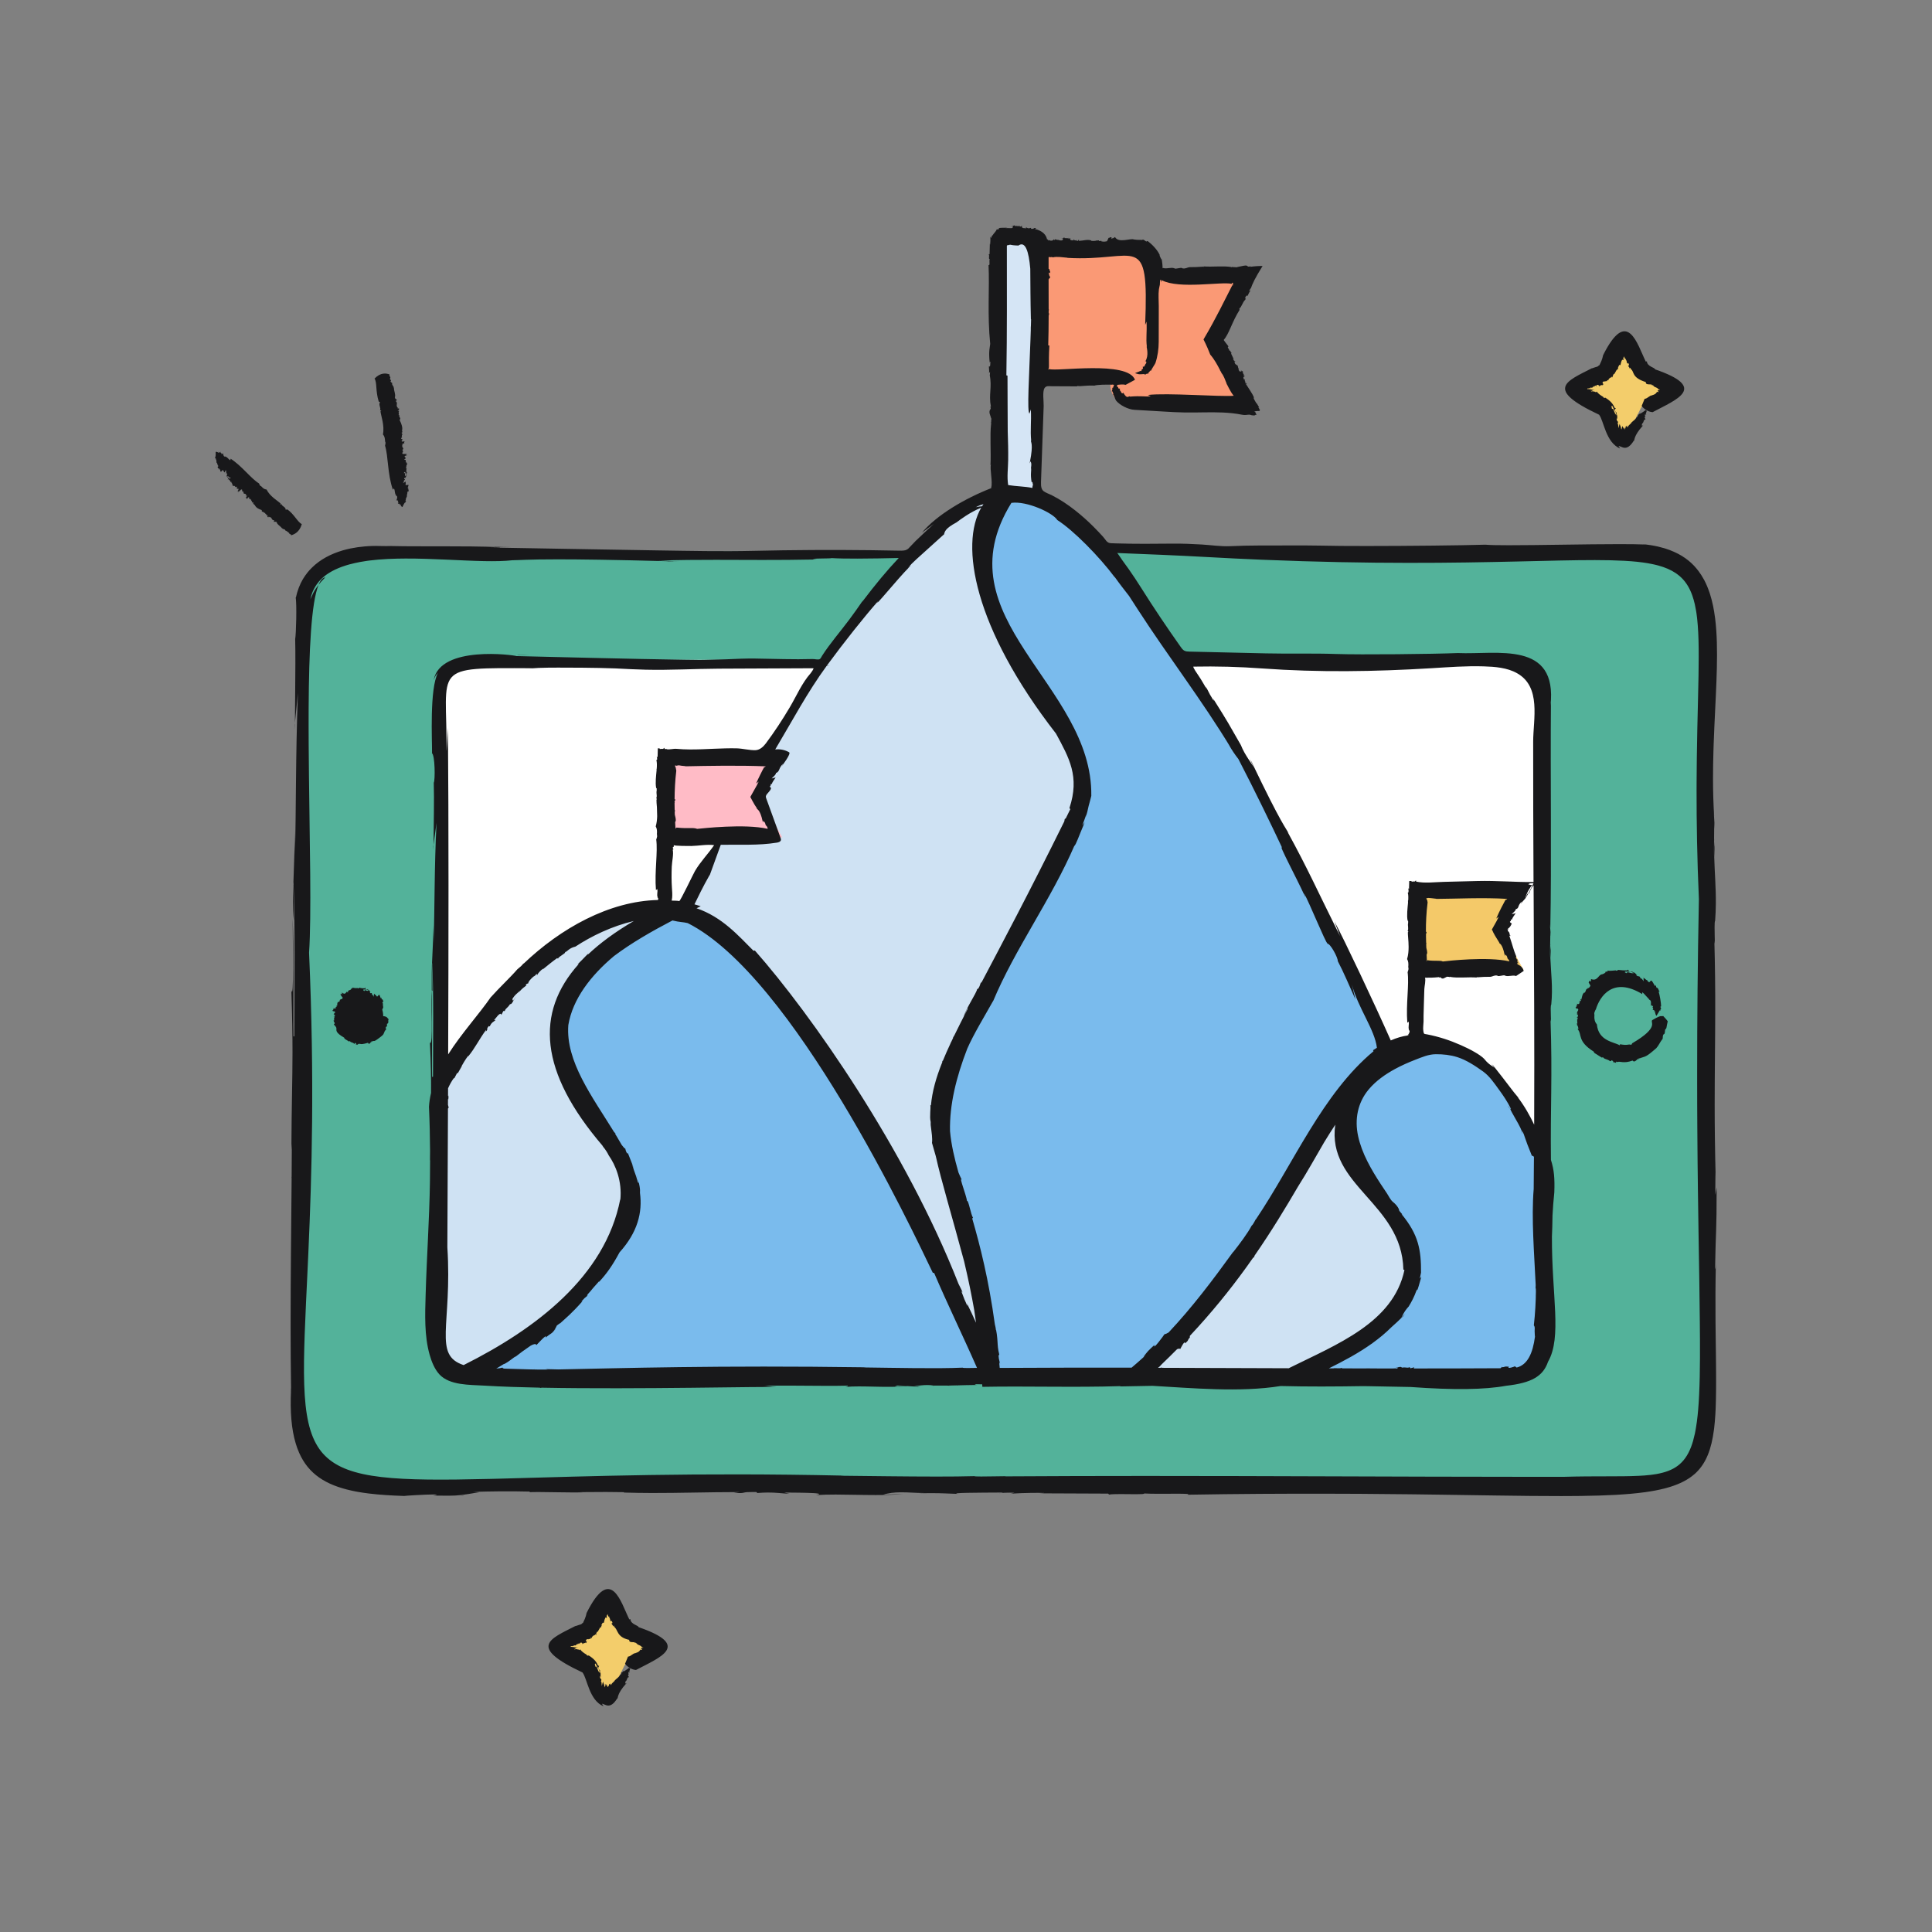 <?xml version="1.0" encoding="UTF-8"?>
<!-- Generator: Adobe Illustrator 24.0.1, SVG Export Plug-In . SVG Version: 6.00 Build 0) -->
<svg xmlns="http://www.w3.org/2000/svg" xmlns:xlink="http://www.w3.org/1999/xlink" version="1.1" id="Layer_1" x="0px" y="0px" viewBox="0 0 600 600" style="enable-background:new 0 0 600 600;" xml:space="preserve" width="600" height="600"><rect x="0" y="0" width="600" height="600" fill="#808080" stroke="none"/> <style type="text/css"> .st0{fill:#53B29A;} .st1{fill:none;} .st2{fill:#FFFFFF;} .st3{fill:#F3CD6B;} .st4{fill:#7ABBED;} .st5{fill:#CFE2F3;} .st6{fill:#F4C969;} .st7{fill:#FFBBC6;} .st8{fill:#FA9975;} .st9{fill:#D5E5F5;} .st10{fill:#18181A;} </style> <g> <path class="st0" d="M112.87,171.28H510.3c11.02,0,19.95,8.93,19.95,19.95v250.12c0,11.02-8.93,19.95-19.95,19.95H112.87 c-11.02,0-19.95-8.93-19.95-19.95V191.23C92.92,180.21,101.86,171.28,112.87,171.28z"/> </g> <g> <path class="st1" d="M510.3,461.3H112.87c-11.02,0-19.95-8.93-19.95-19.95V191.23c0-11.02,8.93-19.95,19.95-19.95H510.3 c11.02,0,19.95,8.93,19.95,19.95v250.12C530.25,452.37,521.31,461.3,510.3,461.3z"/> </g> <g> <path class="st2" d="M469.62,427.67H145.7c-5.36,0-9.71-4.35-9.71-9.71V214.62c0-5.36,4.35-9.71,9.71-9.71h323.92 c5.36,0,9.71,4.35,9.71,9.71v203.34C479.33,423.32,474.99,427.67,469.62,427.67z"/> </g> <g> <g> <path class="st3" d="M194.27,516.93l9.28-4.64c0.57-0.29,0.57-1.1,0-1.39l-9.28-4.64c-0.15-0.08-0.27-0.2-0.35-0.35l-4.64-9.28 c-0.29-0.57-1.1-0.57-1.39,0l-4.64,9.28c-0.08,0.15-0.2,0.27-0.35,0.35l-9.28,4.64c-0.57,0.29-0.57,1.1,0,1.39l9.28,4.64 c0.15,0.08,0.27,0.2,0.35,0.35l4.64,9.28c0.29,0.57,1.1,0.57,1.39,0l4.64-9.28C194,517.13,194.12,517.01,194.27,516.93z"/> </g> </g> <g> <g> <path class="st3" d="M509.97,126.31l9.28-4.64c0.57-0.29,0.57-1.1,0-1.39l-9.28-4.64c-0.15-0.08-0.27-0.2-0.35-0.35l-4.64-9.28 c-0.29-0.57-1.1-0.57-1.39,0l-4.64,9.28c-0.08,0.15-0.2,0.27-0.35,0.35l-9.28,4.64c-0.57,0.29-0.57,1.1,0,1.39l9.28,4.64 c0.15,0.08,0.27,0.2,0.35,0.35l4.64,9.28c0.29,0.57,1.1,0.57,1.39,0l4.64-9.28C509.7,126.51,509.82,126.39,509.97,126.31z"/> </g> </g> <g> <path class="st4" d="M304.04,422.24c0.35-0.19,0.7-0.4,1.05-0.59c-10.84-24.95-53.97-119.95-89.34-137.06l-3.65-0.73 c0,0,0.12-0.24,0.32-0.66c-0.89-0.31-1.78-0.57-2.66-0.76c-14.93,7.52-34.02,17.12-36.11,35.7c-1.12,9.95,3.65,19.66,9.56,27.74 c4.66,6.37,10.28,12.5,11.97,20.21c2.32,10.61-3.42,21.31-10.24,29.77c-10.73,13.32-25.9,24.56-41.57,31.51 c0.75,0.18,1.52,0.29,2.32,0.29h161.96c0,0-0.91-2.19-2.57-6.02C304.74,421.85,304.39,422.05,304.04,422.24z"/> </g> <g> <path class="st5" d="M184.95,395.87c6.81-8.46,12.56-19.16,10.24-29.77c-1.69-7.71-7.31-13.84-11.97-20.21 c-5.91-8.08-10.68-17.79-9.56-27.74c2.09-18.58,21.18-28.18,36.11-35.7c-1.96-0.44-3.9-0.61-5.79-0.46 c-41.93,3.36-67.99,57.81-67.99,57.81v78.16c0,4.56,3.15,8.37,7.38,9.42C159.05,420.42,174.22,409.19,184.95,395.87z"/> </g> <g> <path class="st5" d="M438.72,389.19c-2.09-11.89-15.15-18.87-19.26-30.22c-2.84-7.85-0.79-17.05,4.47-23.54 c5.16-6.37,13.07-10.18,21.21-11.17c-1.13-0.17-2.27-0.26-3.42-0.26c-4.33,0-8.1,1.11-11.63,3.29c0.04,0.1,0.07,0.16,0.07,0.16 l-0.25-0.05c-10.71,6.71-19.26,23.26-34.73,48.44c-22.08,35.96-42.88,51.84-42.88,51.84h48.71c7.95-4.66,16.77-7.84,24.32-13.13 C433.6,408.75,440.47,399.13,438.72,389.19z"/> </g> <g> <path class="st4" d="M445.13,324.26c-8.14,0.99-16.05,4.8-21.21,11.17c-5.25,6.49-7.31,15.69-4.47,23.54 c4.11,11.35,17.17,18.33,19.26,30.22c1.75,9.94-5.12,19.56-13.39,25.35c-7.55,5.29-16.37,8.47-24.32,13.13h68.61 c5.36,0,9.71-4.35,9.71-9.71v-54.01C473.88,345.36,461.11,326.64,445.13,324.26z"/> </g> <g> <path class="st2" d="M430.15,327.44c0,0-0.02-0.06-0.07-0.16c-0.06,0.04-0.12,0.07-0.18,0.11L430.15,327.44z"/> </g> <g> <path class="st5" d="M291.67,348.55c-0.69-15.72,10.03-30.47,16.73-44.22c5.17-10.6,10.5-21.03,16.57-31.15 c4.34-7.25,10.17-18.19,11.24-26.53c1.99-15.52-14.15-30.86-21.34-43.41c-5.11-8.92-9.33-18.7-9.56-28.98 c-0.17-7.21,1.97-14.7,6.31-20.34c-16.44,2.82-36.24,25.41-53.84,50.99c-23.28,33.84-42.69,72.88-45.35,78.3 c1.1,0.38,2.21,0.84,3.33,1.39c35.38,17.1,78.5,112.11,89.34,137.06c1.66,3.82,2.57,6.02,2.57,6.02h0.21 c-1.54-19.71-5.31-39.24-11.25-58.1C294.46,362.68,291.98,355.77,291.67,348.55z"/> </g> <g> <path class="st4" d="M366.5,204.91c-18.19-28.49-36.93-50.8-51.24-51.29c-0.34-0.01-0.68-0.01-1.01,0 c-0.87,0.03-1.75,0.14-2.63,0.3c-4.34,5.64-6.48,13.13-6.31,20.34c0.24,10.28,4.45,20.06,9.56,28.98 c7.19,12.55,23.33,27.89,21.34,43.41c-1.07,8.34-6.9,19.29-11.24,26.53c-6.06,10.12-11.4,20.55-16.57,31.15 c-6.7,13.75-17.41,28.51-16.73,44.22c0.31,7.21,2.79,14.13,4.96,21.02c5.93,18.86,9.71,38.39,11.25,58.1h44.42 c0,0,20.8-15.88,42.88-51.84c15.47-25.19,24.02-41.73,34.73-48.44c0.06-0.04,0.12-0.07,0.18-0.11 C428.49,323.63,398.35,254.8,366.5,204.91z"/> </g> <g> <line class="st1" x1="206.83" y1="234.93" x2="206.83" y2="283.06"/> </g> <g> <polygon class="st6" points="473.17,301.26 440.17,301.26 440.17,276.13 473.17,276.13 466.36,288.69 "/> </g> <g> <line class="st1" x1="440.17" y1="276.13" x2="440.17" y2="324.26"/> </g> <g> <polygon class="st7" points="242.92,260.06 206.83,260.06 206.83,234.93 242.92,234.93 236.1,247.5 "/> </g> <g> <path class="st8" d="M388,125.8h-36.93c-3.45,0-6.24-2.79-6.24-6.24V85.11H388l-11.03,20.35L388,125.8z"/> </g> <g> <path class="st9" d="M322.85,154.06h-12.99V75.27c0-1.11,0.9-2.01,2.01-2.01h8.97c1.11,0,2.01,0.9,2.01,2.01V154.06z"/> </g> <g> <path class="st8" d="M352.53,117.72h-29.68V77.03h29.68c3.45,0,6.24,2.79,6.24,6.24v28.21 C358.77,114.92,355.98,117.72,352.53,117.72z"/> </g> <g> <path class="st10" d="M179.21,511.58L179.21,511.58c0.14,0.01,0.26,0.01,0.35,0.01L179.21,511.58z"/> <path class="st10" d="M179.18,512.11l-0.01,0.02C179.2,512.09,179.24,512.06,179.18,512.11z"/> <path class="st10" d="M184.71,507.9c-0.02,0.04-0.04,0.08-0.08,0.12C184.68,507.98,184.7,507.94,184.71,507.9z"/> <path class="st10" d="M197.29,510.23c0,0-0.01,0-0.02,0c0.01,0.02,0.02,0.04,0.03,0.06L197.29,510.23z"/> <path class="st10" d="M197.15,510.29c-0.07-0.09,0.07-0.08,0.12-0.07c-0.06-0.14-0.17-0.2-0.29-0.21 C196.93,510.11,197.14,510.2,197.15,510.29z"/> <path class="st10" d="M182.2,513.74c-0.02,0.05-0.03,0.09-0.04,0.13c0,0,0.01,0.01,0.01,0.01L182.2,513.74z"/> <path class="st10" d="M192.94,519.53l0.07,0.14c0.01-0.05,0.01-0.09,0-0.12C192.98,519.54,192.96,519.54,192.94,519.53z"/> <path class="st10" d="M186.46,519.69c0.02,0,0.04,0,0.06-0.01c0-0.12-0.11-0.37-0.27-0.69l-0.2,0.07L186.46,519.69z"/> <polygon class="st10" points="194.62,517.63 194.62,517.62 194.62,517.62 "/> <path class="st10" d="M194.62,517.63L194.62,517.63C194.62,517.62,194.62,517.62,194.62,517.63c0.34,0.17,0.57,0.29,0.73,0.37 c0,0,0,0,0,0C196.01,518.32,194.46,517.55,194.62,517.63z"/> <path class="st10" d="M198.32,505.33c-0.03-0.57-2.51-0.87-2.55-2.52l-0.33,0.12c-2.63-5.3-5.7-17.15-13.27-2.01 c-0.1,0.3-0.11,1.12-1.14,3.12l-0.02-0.03c-0.01,0.04-0.03,0.07-0.05,0.11c-0.02-0.02-0.04-0.06-0.06-0.08 c-0.56,0.62-0.18,0.23-2.2,0.97l0.03-0.06c-7.95,4.09-14.91,6.42,2.17,14.45c1.5,1.91,2.04,8.63,6.54,10.51 c-0.18-0.24-0.32-0.46-0.49-0.77c0.89-0.11,2.43,2.12,4.78-1.76l-0.04,0.25c0.3-0.28-0.16-1.55,2.77-4.79l0.04,0.02 c0.04-0.09-0.04-0.13,0.15-0.26l-0.46,0.33c0.18-0.08-0.29-0.53,0.36-1.03l0.37-0.91l0.38-0.15c0-0.33-0.58-0.47,0.07-1.04 c-0.49,0.09-0.04-0.46-0.26-0.47c0.06-0.01,0.17-0.06,0.26-0.1c0.05-0.14,0.08-0.16,0.34-1.05c-0.06-0.03-0.16-0.08-0.39-0.2 c-0.78,0.59-0.24,0.23-1.76,1.2c0.4-0.55,0.04-0.18-0.14-0.12l0.07,0.08c-0.27,0.32-0.49,0.2-0.65,0.35 c0.02,0.01,0.04,0.01,0.07,0.02l-0.02-0.04c0.05,0,0.07,0.03,0.08,0.06c0.05,0.02,0.08,0.06,0.02,0.15l-0.01-0.03 c-0.04,0.17-0.21,0.41-0.28,0.51l-0.19-0.09c0.24,0.42-1.47,1.57-1.61,1.82c0.09,0.19-1.36,1.14-1,1.34 c-0.12,0.02-0.23,0.02-0.33,0.01c0.09-0.23-0.03-0.28-0.08-0.36c-0.17,0.26-0.47-0.01-0.38,0.76c-0.23,0.01-0.24-0.33-0.36-0.29 c0.05,0.13,0.13,0.19,0.15,0.34c-0.13-0.25-0.04,0.14,0.01,0.17c0.08,0.42-0.67-0.63-0.8-0.96l0.03-0.14 c-0.13,0.51-0.19,1.14-0.34,1.26l-0.01-0.35c-0.05,0.02-0.1,0.03-0.15,0.04c-0.02-0.28,0.06-0.34,0.07-0.41 c-0.08-0.04-0.18-0.18-0.44-1.05c-0.15,0.4-0.27,0.85-0.37,1.36c-0.09-0.67-0.05-1.57-0.31-1.42c0.58-0.97-0.4-0.44-0.24-1.78 l0.22,0.45c-0.07-0.53-0.06-0.76-0.04-1.21l-0.01,0c0,0.03-0.01,0.05-0.02,0.07l-0.04-0.06c-0.65-0.56-0.5-0.29-1.17-2.06 l-0.4-0.02c-0.01-0.17-0.11-0.53-0.17-0.81l0.23-0.16c0.35,0.68,0.33,0.65,1.3,2.36l0.12-0.05c0.23-0.24-1.14-0.59-0.28-1.54 l-0.37-0.13c-0.43-1-1.01-1.98-3.02-3.22l0.06,0.19c-0.31-0.06-0.63-0.13-0.6-0.37c-0.82-0.46-1.61-1.05-2-1.64l-0.27,0.24 c-0.15,0.04-0.02-0.29-0.62-0.21c0.01-0.06-0.09,0.02-0.12-0.13l-0.02,0.02c0-0.16-0.25,0.2-0.24,0c0.19-0.17-0.48,0.23-0.53,0.12 c0.14-0.19,1.17-0.46-0.19-0.39c0.16-0.11,0.9-0.19,1.54-0.27c-0.78,0.09-0.51,0.07-0.94,0.06c-0.05-0.02,1.46-0.04,0.42-0.07 c-0.66-0.01-1.68-0.1-1.7-0.14c-0.44,0.13-0.39-0.33,0.25-0.2c0-0.03,0.01-0.07,0.01-0.1l0.34,0.07l0.1-0.12l-0.11-0.01 c0.25-0.31,0.71,0.31,1.06-0.56c0.11,0.18,0.18,0.54,0.25-0.14l0.15,0.26c0.13-0.51,0.43-0.12,0.71-0.09l-0.27-0.3 c0.35-0.02,0.69-0.47,0.95,0.41l0.16-0.43l0.21,0.28c0.03-0.47,0.25-0.05,0.53-0.43c0.09,0.1,0.03,0.22,0.18,0.2l0.4-0.75 l-0.28,0.38l-0.18-0.48c0.22-0.54,0.56-0.22,0.77-0.48l-0.13,0.23c0.24-0.12,0.05-0.18,0.92-0.23c-0.11,0.05-0.37-0.5,0.3-0.22 c-0.12-0.33,0.32-0.71,0.82-0.96c0.03,0.04,0.05,0.08,0.05,0.13c0.07-0.14,0.06-0.25,0.27-0.38l0.18,0.37 c0.02-0.21,0.03-0.41,0.02-0.62c0.13,0.01,0.05-0.4,0.43-0.61l-0.02,0.21c0.09-0.15,0.15-0.3,0.85-1.5l0.28,0.12 c-0.31-0.31,0.49-0.63,0.01-0.82c0.37-0.12,0.3-1.04,0.75-0.64c0.2-0.13,0.12-0.87,0.61-1.74c0.41,0.29,0.31,0.12,0.38,0.11 c0.1-0.09-0.3-0.56,0.32-1.11c0.01,0.27,0,0.33-0.01,0.34c0.01,0,0.07,0.05,0.26,0.5c0.07-0.07,0.14-0.13,0.21-0.19 c-0.11,0.27-0.06,0.3,0,0.38c0-0.06,0.33,0.54,0.31,0.98c0.2,0.14,0.29,0.23,0.32,0.27c-0.01-0.04,0.01-0.12,0.16-0.22 c0,0.28,0.37,0.67,0.04,0.79l-0.06-0.04c-0.33,0.12,0.49,0.61,0.35,1l0.26-0.31l0.16,0.46l-0.12-0.08c1.37,0.8,0.7,3.23,4.74,4.1 c0.03,0.51,0.1,0.75,1.57,0.74c0.01-0.02,0.03-0.04,0.06-0.06l0.61,0.36c-0.63,0.31,0.66-0.19,0.1,0.07 c0.38,0.63,1.1,0.38,1.72,1.25l0.28-0.03c0.29,0.28-1.29,0.07-0.33,0.67c0.12,0.22-0.63,0.04-0.52,0.01 c-0.12,0.21-0.28,0.76-1.48,1.07l0.01,0.04c-0.93,0.04-1.37,0.98-2.35,1.09c0,0,0-0.04,0.01-0.09l-0.95,2.3 c0.31,0.51,1.68,1.81,3.39,1.94C205.06,514.64,214.85,511.02,198.32,505.33z"/> <path class="st10" d="M194.57,521.9l-0.01,0.02C194.7,521.99,194.66,521.93,194.57,521.9z"/> <polygon class="st10" points="187.27,522.25 187.28,522.28 187.38,522.02 "/> <path class="st10" d="M189.51,522.9c0.04-0.05,0.06-0.12,0.05-0.21C189.45,522.8,189.47,522.85,189.51,522.9z"/> <path class="st10" d="M195.55,519.32c0.09-0.15-0.02-0.13-0.15-0.08c-0.07,0.17-0.11,0.28-0.11,0.28 C195.36,519.45,195.47,519.4,195.55,519.32z"/> <path class="st10" d="M193.45,519.08l-0.08-0.1C193.34,519.08,193.38,519.09,193.45,519.08z"/> <path class="st10" d="M494.91,120.97L494.91,120.97c0.14,0.01,0.26,0.01,0.35,0.01L494.91,120.97z"/> <path class="st10" d="M494.88,121.49l-0.01,0.02C494.9,121.48,494.93,121.45,494.88,121.49z"/> <path class="st10" d="M500.4,117.29c-0.02,0.04-0.04,0.08-0.08,0.12C500.38,117.36,500.4,117.32,500.4,117.29z"/> <path class="st10" d="M512.99,119.61c0,0-0.01,0-0.02,0c0.01,0.02,0.02,0.04,0.03,0.06L512.99,119.61z"/> <path class="st10" d="M512.85,119.68c-0.07-0.09,0.07-0.08,0.12-0.07c-0.06-0.14-0.17-0.2-0.29-0.21 C512.63,119.49,512.84,119.58,512.85,119.68z"/> <path class="st10" d="M497.9,123.13c-0.02,0.05-0.03,0.09-0.04,0.13c0,0,0.01,0.01,0.01,0.01L497.9,123.13z"/> <path class="st10" d="M508.64,128.92l0.07,0.14c0.01-0.05,0.01-0.09,0-0.12C508.68,128.93,508.66,128.92,508.64,128.92z"/> <path class="st10" d="M502.16,129.07c0.02,0,0.04,0,0.06-0.01c0-0.12-0.11-0.37-0.27-0.69l-0.2,0.07L502.16,129.07z"/> <path class="st10" d="M496.61,128.79c1.5,1.91,2.04,8.63,6.54,10.51c-0.18-0.24-0.32-0.46-0.49-0.77c0.89-0.11,2.43,2.12,4.78-1.76 l-0.04,0.25c0.3-0.28-0.16-1.55,2.77-4.79l0.04,0.02c0.04-0.09-0.04-0.13,0.15-0.26l-0.46,0.33c0.18-0.08-0.29-0.53,0.36-1.03 l0.37-0.91l0.38-0.15c0-0.33-0.58-0.47,0.07-1.04c-0.49,0.09-0.04-0.46-0.26-0.47c0.06-0.01,0.17-0.06,0.26-0.1 c0.05-0.14,0.08-0.16,0.34-1.05c-0.06-0.03-0.16-0.08-0.39-0.2c-0.78,0.59-0.24,0.23-1.76,1.2c0.4-0.55,0.04-0.18-0.14-0.12 l0.07,0.08c-0.27,0.32-0.49,0.2-0.65,0.35c0.02,0.01,0.04,0.01,0.07,0.02l-0.02-0.04c0.05,0,0.07,0.03,0.08,0.06 c0.05,0.02,0.08,0.06,0.02,0.15l-0.01-0.03c-0.04,0.17-0.21,0.41-0.28,0.51l-0.19-0.09c0.24,0.42-1.47,1.57-1.61,1.82 c0.09,0.19-1.36,1.14-1,1.34c-0.12,0.02-0.23,0.02-0.33,0.01c0.09-0.23-0.03-0.28-0.08-0.36c-0.17,0.26-0.47-0.01-0.38,0.76 c-0.23,0.01-0.24-0.33-0.36-0.29c0.05,0.13,0.13,0.19,0.15,0.34c-0.13-0.25-0.04,0.14,0.01,0.17c0.08,0.42-0.67-0.63-0.8-0.96 l0.03-0.14c-0.13,0.51-0.19,1.14-0.34,1.26l0-0.35c-0.05,0.02-0.1,0.03-0.15,0.04c-0.02-0.28,0.06-0.34,0.07-0.41 c-0.08-0.04-0.18-0.18-0.44-1.05c-0.15,0.4-0.27,0.85-0.37,1.36c-0.09-0.67-0.05-1.57-0.31-1.42c0.58-0.97-0.4-0.44-0.24-1.78 l0.22,0.45c-0.07-0.53-0.06-0.76-0.04-1.21l-0.01,0c0,0.03-0.01,0.05-0.02,0.07l-0.04-0.06c-0.65-0.55-0.5-0.29-1.17-2.06 l-0.4-0.02c-0.01-0.17-0.11-0.53-0.17-0.81l0.23-0.16c0.35,0.68,0.33,0.65,1.3,2.36l0.12-0.05c0.23-0.24-1.14-0.59-0.28-1.54 l-0.37-0.13c-0.43-1-1.01-1.98-3.02-3.22l0.06,0.19c-0.31-0.06-0.63-0.13-0.6-0.37c-0.82-0.46-1.61-1.05-2-1.64l-0.27,0.24 c-0.15,0.04-0.02-0.29-0.62-0.21c0.01-0.06-0.09,0.02-0.12-0.13l-0.02,0.02c0-0.16-0.25,0.2-0.24,0c0.19-0.17-0.48,0.23-0.53,0.12 c0.14-0.19,1.17-0.46-0.19-0.39c0.16-0.11,0.9-0.19,1.54-0.27c-0.79,0.09-0.51,0.07-0.94,0.06c-0.05-0.02,1.46-0.04,0.42-0.07 c-0.66-0.01-1.68-0.1-1.7-0.14c-0.44,0.13-0.39-0.33,0.25-0.2c0-0.03,0.01-0.07,0.01-0.1l0.34,0.07l0.1-0.12l-0.11-0.01 c0.25-0.31,0.71,0.31,1.06-0.56c0.11,0.18,0.18,0.54,0.25-0.14l0.15,0.26c0.13-0.51,0.43-0.12,0.71-0.09l-0.27-0.3 c0.35-0.02,0.69-0.47,0.95,0.41l0.16-0.43l0.21,0.28c0.03-0.47,0.25-0.05,0.53-0.43c0.09,0.1,0.03,0.22,0.18,0.2l0.4-0.75 l-0.28,0.38l-0.18-0.48c0.22-0.54,0.56-0.22,0.77-0.48l-0.13,0.23c0.24-0.12,0.05-0.18,0.92-0.23c-0.11,0.05-0.37-0.5,0.3-0.22 c-0.12-0.33,0.32-0.71,0.82-0.96c0.03,0.04,0.05,0.08,0.05,0.13c0.07-0.14,0.06-0.25,0.27-0.38l0.18,0.37 c0.02-0.21,0.03-0.41,0.02-0.62c0.13,0.01,0.05-0.4,0.43-0.61l-0.02,0.21c0.09-0.15,0.15-0.3,0.85-1.5l0.28,0.12 c-0.31-0.31,0.49-0.63,0.01-0.82c0.37-0.12,0.3-1.04,0.75-0.64c0.2-0.13,0.12-0.87,0.61-1.74c0.41,0.29,0.31,0.12,0.38,0.11 c0.1-0.09-0.3-0.56,0.32-1.11c0.01,0.27,0,0.33-0.01,0.34c0.01,0,0.07,0.05,0.26,0.5c0.07-0.07,0.14-0.13,0.21-0.19 c-0.11,0.27-0.07,0.3,0,0.38c0-0.06,0.33,0.54,0.31,0.98c0.2,0.14,0.29,0.23,0.32,0.27c-0.01-0.04,0.01-0.12,0.16-0.22 c0,0.28,0.37,0.67,0.04,0.79l-0.06-0.04c-0.33,0.12,0.49,0.61,0.35,1l0.26-0.31l0.15,0.45c1.15,0.7,0.1,2.62,4.63,4.02 c0.03,0.51,0.1,0.75,1.57,0.74c0.01-0.02,0.03-0.04,0.06-0.06l0.61,0.36c-0.63,0.31,0.66-0.19,0.1,0.07 c0.38,0.63,1.1,0.38,1.72,1.25l0.28-0.03c0.29,0.28-1.29,0.07-0.33,0.67c0.12,0.22-0.63,0.04-0.52,0.01 c-0.12,0.22-0.28,0.76-1.48,1.07l0.01,0.04c-0.93,0.04-1.37,0.98-2.35,1.09c0,0,0-0.04,0.01-0.09l-0.95,2.3 c0.31,0.51,1.68,1.81,3.39,1.94c7.53-4,17.31-7.62,0.78-13.3c-0.03-0.57-2.51-0.87-2.55-2.51l-0.33,0.12 c-2.63-5.3-5.7-17.15-13.27-2.01c-0.1,0.3-0.11,1.12-1.14,3.12l-0.02-0.03c-0.01,0.04-0.03,0.07-0.05,0.11 c-0.02-0.02-0.04-0.06-0.06-0.08c-0.56,0.62-0.18,0.23-2.2,0.97l0.03-0.06C486.48,118.43,479.53,120.76,496.61,128.79z"/> <polygon class="st10" points="510.32,127.01 510.32,127.01 510.32,127.01 "/> <path class="st10" d="M506.49,114.64l0-0.01c-0.04-0.02-0.07-0.05-0.12-0.07L506.49,114.64z"/> <path class="st10" d="M510.32,127.01L510.32,127.01c0.34,0.17,0.57,0.29,0.73,0.37c0,0,0,0,0,0 C511.71,127.71,510.16,126.93,510.32,127.01z"/> <path class="st10" d="M510.27,131.29l-0.01,0.02C510.4,131.37,510.36,131.32,510.27,131.29z"/> <polygon class="st10" points="502.97,131.64 502.98,131.66 503.08,131.41 "/> <path class="st10" d="M505.21,132.28c0.04-0.05,0.06-0.12,0.05-0.21C505.15,132.18,505.17,132.23,505.21,132.28z"/> <path class="st10" d="M511.25,128.71c0.09-0.15-0.02-0.13-0.15-0.08c-0.07,0.17-0.11,0.28-0.11,0.28 C511.06,128.84,511.17,128.78,511.25,128.71z"/> <path class="st10" d="M509.15,128.46l-0.08-0.1C509.04,128.46,509.08,128.48,509.15,128.46z"/> <path class="st10" d="M302.64,458.42c0.35-0.01,0.75-0.02,1.08-0.03c0,0,0,0,0,0C303.16,458.39,302.85,458.4,302.64,458.42 C302.64,458.42,302.64,458.42,302.64,458.42C302.64,458.42,302.64,458.42,302.64,458.42z"/> <path class="st10" d="M532.81,392.4C532.81,392.4,532.81,392.4,532.81,392.4c0-0.14,0-0.27,0-0.36c0-0.19-0.01-0.25-0.01-0.08 C532.81,392.04,532.81,392.19,532.81,392.4L532.81,392.4C532.81,392.4,532.81,392.4,532.81,392.4z"/> <path class="st10" d="M532.69,371.07l0.06-7.11c0,0,0.07,1.9,0.07,1.9c-0.23-8.68-0.31-16.02-0.31-22.74 c0-10.45,0.16-19.37,0.17-29.46c0.01-6.48-0.05-13.45-0.27-21.6c0.11,1.08,0.15,1.1,0.15,0.56c0-0.83-0.09-3.02-0.08-4.66 c0-1.06,0.04-1.89,0.17-2c0.14-1.83,0.2-3.59,0.22-5.29c0.04-5.12-0.37-9.75-0.49-14.24c0.09-0.01,0.09-2.35,0.14-3.58 c-0.04,0.21-0.07-1.15-0.08-1.69c0.01-0.25,0.03-0.51,0.04-0.77c0,0-0.05,0.46-0.05,0.46c0,0,0,0.18,0.01,0.31 c-0.05,0.87-0.07,1.75-0.08,2.63c-0.01,0.88,0,1.76,0.02,2.64c-0.07-0.09-0.09-1.08-0.09-2.44c0-2.43,0.07-6.04,0.07-7.69 c0-0.36,0-0.63-0.01-0.77c0.12,1.37,0.17,1.78,0.17,1.64c0.01-0.37-0.3-4.75-0.29-4.87c0-0.04,0.04,0.35,0.13,1.43 c-0.26-4.03-0.37-8.03-0.37-11.96c0-2.84,0.05-5.64,0.13-8.41c0.02-0.82,0.05-1.64,0.08-2.46c0.04-1.17,0.09-2.33,0.14-3.48 c0.03-0.65,0.06-1.29,0.08-1.93c0.57-12.66,1.39-24.15,0.23-33.43c-0.01-0.04-0.01-0.09-0.02-0.13c-0.33-2.63-0.83-5.08-1.54-7.33 c-0.06-0.18-0.12-0.35-0.17-0.52c-0.46-1.38-1-2.68-1.64-3.9c-0.04-0.08-0.09-0.15-0.13-0.23c-0.5-0.92-1.05-1.79-1.67-2.61 c-0.34-0.45-0.7-0.87-1.07-1.29c-0.12-0.13-0.24-0.27-0.36-0.4c-0.02-0.02-0.05-0.05-0.07-0.07c-0.49-0.51-1.01-0.99-1.57-1.45 c-1.32-1.08-2.83-2-4.55-2.76c-0.89-0.4-1.84-0.76-2.85-1.07c-0.66-0.2-1.36-0.38-2.07-0.55c-1.52-0.35-3.16-0.6-4.94-0.77 c0.2,0.03,0.51,0.07,1,0.13c-2.03-0.09-4.84-0.12-8.11-0.12c-10.34,0-25.24,0.35-34.37,0.34c-3.36,0-5.94-0.05-7.22-0.17 c-7.51,0.23-23.79,0.4-36.68,0.41c-5.86,0-11.02-0.03-14.35-0.12c-2.87-0.05-5.88-0.06-8.99-0.06c-0.63,0-1.26,0-1.89,0.01 c-5.75,0.03-11.55-0.06-17.27,0.22c-2.93,0.14-6.02-0.35-8.95-0.52c-2.98-0.17-5.97-0.3-8.95-0.27 c-5.84,0.06-11.74,0.11-17.59-0.07c-0.54-0.02-1.08-0.03-1.61-0.06c-1.32-0.06-1.61-1.06-2.41-1.95c-0.97-1.07-1.96-2.12-2.98-3.14 c-1.84-1.84-3.78-3.58-5.83-5.18c-2.17-1.7-4.47-3.25-6.93-4.51c-2.46-1.26-3.69-1.02-3.58-4.17c0.28-7.9,0.55-15.79,0.83-23.69 c0.05-1.29-0.45-4.5,0.29-5.56c0.54-0.77,1.34-0.55,2.2-0.55c2.67,0,5.34,0.04,8.01,0.04l-0.15-0.14c1.51,0.24,2.04-0.2,5.39-0.09 c0.97-0.31,3.58-0.33,5.55-0.29l0.01-0.05c0.19,0.05,0.38,0.08,0.57,0.1c-0.15,0.4-0.31,0.83-0.46,1.22 c-0.03-0.83-0.09-0.21-0.19-0.02l0.11,0.03c0.03,0.51-0.21,0.59-0.18,0.86c0.02-0.01,0.04-0.02,0.06-0.04l-0.04-0.02 c0.03-0.04,0.07-0.03,0.1-0.02c0.05-0.02,0.1-0.02,0.13,0.12l-0.03-0.02c0.09,0.2,0.24,0.54,0.29,0.7c0,0-0.18,0.1-0.18,0.1 c0.24-0.1,0.76,1.65,0.97,1.93c1.16,1.49,3.86,2.81,5.7,2.91c3.06,0.18,6.11,0.36,9.17,0.54c2.18,0.13,4.37,0.26,6.56,0.29 c3.91,0.06,7.83-0.16,11.74,0.01c1.98,0.09,3.96,0.28,5.91,0.67c0.91,0.18,1.29,0.08,2.07,0.01c0.57-0.05,0.75,0.13,1.03,0.17 c1.45,0.21,0.59-0.16,1.5-0.15c-0.14-0.34-0.57-0.87-0.35-0.89l-0.44-0.1c0.46-0.14,0.98-0.22,1.78-0.17 c-0.06-0.15-0.11-0.29-0.15-0.42l0.29,0.18l-0.62-0.96l0.3,0.1l-0.8-1.34l0.01,0.15c-0.21-0.32-0.83-1.31-0.99-1.84l0.16,0.05 c-0.14-0.53-0.31-0.97-2.56-4.39l0.3,0.03c0.01-0.5-0.39,0.07-0.53-0.44l0.25-0.17c-0.57-0.21-0.21-0.56-0.23-0.91l-0.28,0.32 c-0.02-0.31-0.69-0.95,0.26-1.17l-0.49-0.24l0.26-0.24c-0.51-0.09-0.1-0.32-0.56-0.72c0.09-0.1,0.23-0.01,0.19-0.21l-0.88-0.59 l0.46,0.4l-0.48,0.18c-0.62-0.34-0.33-0.73-0.66-1.04l0.27,0.18c-0.44-0.55-0.26-0.68-0.35-1.08c0.04,0.08-0.51,0.35-0.19-0.21 c-0.32,0.12-0.71-0.23-0.79-0.7c0.05-0.02,0.09-0.03,0.13-0.02c-0.1-0.07-0.21-0.09-0.23-0.3l0.39-0.08l-0.5-0.17 c-0.03-0.27-0.45-0.47-0.21-0.56l0.14,0.09l-0.84-1.75l0.25-0.17c-0.46,0.03-0.36-1-0.79-0.7c0.07-0.46-0.86-1.17-0.25-1.26 c-0.12-0.36-0.46-0.59-1.41-1.94c-0.04-0.05-0.06-0.13-0.03-0.21c1.62-1.82,2.59-5.67,4.88-9.25l-0.07-0.44 c0.79-0.54,0.94-1.94,1.89-2.79c0.03-0.32,0.07-0.47,0.1-0.53c-0.04,0.04-0.12,0.09-0.29,0.03c0.27-0.24,0.47-0.92,0.75-0.71 l-0.01,0.09c0.26,0.06,0.25-0.74,1.09-1.72l-0.54,0.21l0.6-0.97l-0.07,0.28c0.58-1.68,1.26-3.16,3.69-7.09 c-1.04-0.02-2.33,0.04-3.88,0.26c1.01-0.41-1.07,0.21-0.71-0.23c-0.52-0.07,0.17-0.49-3.16,0.27c-0.27,0.19-0.38,0.02-1.63,0.03 c0.76-0.43-0.79,0.34-0.27-0.01c-2.57-0.42-5.76,0.01-8.67-0.19l0.13,0.14c-0.55-0.18-0.87,0.09-4.53,0.09 c-0.65,0.07-1.26,0.58-2.17,0.36c-0.31-0.48-2.46,0.47-2.49-0.07l-0.01,0.05c-1.16-0.38-2.25,0.27-3.49-0.08 c0,0,0.02-0.04,0.07-0.08l-0.25,0.16c0.02-0.64-0.04-1.54-0.3-3.01l-0.03,0.33c-0.29-0.63-0.66-1.19-0.55-1.47 c-0.92-1.9-2.58-3.42-3.76-4.32l-0.42,0.17c-0.4-0.18-0.93-0.88-1.28-0.48c-0.24-0.1-1.38,0.05-2.52-0.16c-0.03-0.01,0,0-0.09-0.01 c-0.86-0.46-4.74,1.26-5.81-0.75c-0.63,0.43-0.29,0.28-1.13,0.49c-0.13-0.18-0.04-0.22,0.15-0.38c-0.74-0.21-0.46,0.16-1.02,0.15 c-0.16,0.34-0.35,0.87-0.53,0.89l0.22,0.1c-0.59,0.18-1.24,0.26-1.94,0.09l0.03-0.17l-0.74,0.09l-0.05-0.22l-1.05,0.07l0.14,0.06 c-0.25,0.03-1.06,0.1-1.52-0.01l0.02-0.12c-1.31-0.37-2.38,0.12-3.91,0.16l0.2-0.25c-0.52-0.24-0.14,0.38-0.76,0.26l-0.03-0.3 c-0.55,0.4-0.71-0.08-1.08-0.23l0.18,0.39c-0.24-0.13-1.4,0.18-1.07-0.79l-0.53,0.31l-0.1-0.35c-0.39,0.4-0.39-0.07-1.07,0.15 c-0.16-0.43-0.19-0.19-1.24,0.23l0.68-0.22l-0.08,0.51c-0.71,0.39-0.96-0.06-1.46,0.09l0.35-0.15c-0.82,0.12-0.87-0.09-1.33-0.21 c0.11,0,0.08,0.61-0.33,0.07c-0.06,0.11-0.4,0.59-1.26,0.36c0.01-0.05,0.03-0.09,0.09-0.13c-0.23,0.05-0.34,0.14-0.75,0.06 c0.06-0.13,0.12-0.25,0.2-0.38c-0.14,0.04-0.25,0.11-0.37,0.17c-0.27-1.34-1.19-2.66-3.84-3.31c0.16-0.07,0.32-0.12,0.48-0.17 c-0.98-0.4-0.4,0.28-1.62,0.13l-0.03-0.3c-0.34,0-0.66,0.45-1.63-0.23l0.22,0.39c-0.17-0.13-1.78,0.2-1.35-0.79l-0.67,0.31 l-0.13-0.35c-0.49,0.4-0.49-0.07-1.34,0.15c-0.22-0.45-0.26-0.16-1.56,0.23l0.85-0.22l-0.1,0.51c-0.42,0.24-0.95,0.01-2.27,0.09 l0.73-0.15c-1.78,0.12-1.88-0.04-2.86,0.18c0.23-0.07,0.43,0.45-0.58,0.38c0.08,0.33-0.78,1.1-1.36,1.99 c-0.04-0.04-0.06-0.08-0.06-0.16c-0.07,0.28-0.07,0.44-0.28,0.85c-0.09-0.14-0.17-0.29-0.25-0.44c0,0.52,0.12,0.62-0.05,2.54 l-0.08-0.39l-0.09,3.29l-0.3,0.04c0.41,0.29-0.16,1.58,0.36,1.49c-0.28,0.55,0.2,2.16-0.38,1.83c0.35,7.13-0.42,15.35,0.52,24.51 c-0.07,0.96-0.57,2.12-0.16,5.8c0.01-0.08,0.07-0.21,0.24-0.24c-0.12,0.51,0.03,1.55-0.32,1.48l-0.04-0.13 c-0.35-0.08,0.16,1.56-0.14,2.13l0.37-0.31l-0.06,0.97l-0.07-0.26c0.83,4.22-0.36,6.12,0.4,10.08c-0.41-0.53,0.21,0.78-0.23,0.83 c-0.56,1,0.12,1.85,0.27,2.67c0.2,0.2,0.02,0.35,0.03,1.49c-0.56-0.85,0.47,1.03-0.01,0.25c-0.42,3.73,0.01,8.6-0.19,12.92 l0.14-0.19c-0.41,1.25,0.58,5.48,0.09,7.05c0,0.11,0,0.19,0,0.26c-8.2,3.19-16.95,8.35-21.5,13.8l3.62-2.64 c-1.88,1.72-3.76,3.46-5.59,5.23c-0.77,0.74-1.48,1.61-2.24,2.34c-0.78,0.75-1.92,0.7-2.96,0.68c-2.86-0.06-5.72-0.11-8.58-0.14 c-12.17-0.15-24.34-0.08-36.51,0.2c-9.96,0.23-19.92,0.01-29.9-0.14c-9.68-0.15-19.37-0.31-29.05-0.49 c-7.57-0.14-15.14-0.28-22.7-0.4c1.49-0.01,3.4-0.04,2.82-0.12c-5.53-0.23-11.9-0.26-18.05-0.26c-1.76,0-3.49,0-5.19,0 c-4.58,0-8.84-0.02-12.31-0.12c0.43,0.03,0.95,0.06,1.6,0.11c-1.04-0.05-1.68-0.07-2.03-0.07c-0.22,0-0.31,0-0.34,0.01 c-0.73-0.03-1.48-0.05-2.23-0.05c-0.35,0-0.7,0.01-1.05,0.02c-0.02,0-0.04,0-0.07,0c-0.75,0.02-1.5,0.06-2.25,0.13 c-1.48,0.12-2.96,0.33-4.42,0.63c-0.03,0.01-0.06,0.01-0.09,0.02c-0.24,0.05-0.48,0.11-0.72,0.16c-0.13,0.03-0.26,0.06-0.39,0.09 c-0.19,0.05-0.38,0.1-0.57,0.15c-0.18,0.05-0.35,0.09-0.53,0.14c-0.11,0.03-0.22,0.07-0.33,0.1c-3.52,1.05-6.78,2.73-9.36,5.26 c-0.06,0.06-0.12,0.13-0.19,0.19c-0.2,0.2-0.4,0.4-0.59,0.61c-0.13,0.14-0.25,0.3-0.38,0.45c-0.12,0.14-0.24,0.27-0.35,0.42 c-0.16,0.2-0.31,0.41-0.46,0.62c-0.07,0.1-0.15,0.2-0.22,0.3c-0.14,0.21-0.28,0.43-0.42,0.65c-0.07,0.11-0.14,0.21-0.21,0.32 c-0.99,1.68-1.75,3.6-2.21,5.79c0,0-0.08-0.02-0.08-0.02c0.2,0.78,0.24,3.69,0.19,6.56c-0.05,2.87-0.19,5.7-0.33,6.32 c0.05,2.26,0.07,4.8,0.06,7.5c-0.01,5.93-0.11,12.59-0.14,18.62c0,0-0.21,2.05-0.21,2.06l0.2-1.51c0-0.19,0-0.37,0-0.55l0.94-9.29 c-0.76,19.83-0.52,35.74-0.93,50.41c0,0,0.01-7.41,0.01-7.42c-0.13,6.06-0.32,10.9-0.5,16.37c0.02,0.11,0.03,0.28,0.03,0.51 c0,0.91-0.14,2.7-0.15,4.96c-0.01,1.7,0.04,3.67,0.27,5.75l-0.09-10.92c-0.02-0.08-0.04-0.29-0.06-0.31 c0.01-0.41,0.03-0.67,0.05-0.72c0.26,6.04,0.33,14.13,0.34,22.66c0.01,8.53-0.06,17.5-0.07,25.29h-0.28 c-0.04-2.01-0.05-4.6-0.04-7.54c0-3.67,0.02-7.88,0.02-12.13c0-5.96-0.04-12.02-0.21-16.85c0,0.33,0,0.73,0,1.17 c0,3.33,0.1,9.5,0.1,14.38c-0.01,4.88-0.12,8.48-0.53,6.68c0.28,8.36,0.36,14.16,0.36,19.38c-0.01,8.69-0.28,15.74-0.35,30.18 l0.14-2.01c-0.02,3.52-0.04,6.93-0.06,10.26c0,0-0.13,0.54-0.13,0.54c0.01,0.02,0.12-0.17,0.13-0.53 c-0.13,16.69-0.33,31.33-0.32,46.65c0,6.13,0.04,12.36,0.14,18.87c-0.01,0.32,0,0-0.04,0.89c0.01,0,0.02-0.02,0.03-0.03 c-0.32,6.74,0.15,12.09,1.42,16.38c0.09,0.29,0.18,0.56,0.27,0.84c0.09,0.28,0.18,0.57,0.28,0.84c0.01,0.04,0.03,0.08,0.05,0.11 c2.58,6.94,7.6,10.66,15.29,12.63c0.02,0.01,0.04,0.01,0.07,0.02c0.5,0.13,1.01,0.25,1.53,0.36c0.22,0.05,0.45,0.09,0.67,0.14 c0.33,0.07,0.67,0.14,1.01,0.2c0.42,0.08,0.85,0.15,1.29,0.21c0.16,0.03,0.32,0.05,0.48,0.08c0.6,0.09,1.22,0.17,1.87,0.25 c3.25,0.4,6.82,0.62,10.72,0.75c0.05,0,0.11,0,0.16,0.01c0.21-0.08,6.79-0.48,9.24-0.47c1.11,0.01,1.37,0.1-0.22,0.35 c1.85,0,3.18,0.02,4.27,0.03c0.27,0,0.53,0,0.77,0c2.69-0.01,3.99-0.18,9.26-1.07l-2-0.1c2.73-0.09,5.59-0.16,8.57-0.18 c2.97-0.02,6.05,0,9.23,0.08c0,0-0.24,0.17-0.24,0.17c0.76-0.03,1.68-0.04,2.69-0.04c3.38,0.01,7.85,0.14,11.34,0.14 c1.05,0,2.01-0.01,2.82-0.04l-1.32-0.06c1.42-0.02,4.86-0.05,8.28-0.05c2.05,0,4.1,0.02,5.7,0.06l-0.16,0.12 c3.01,0.09,5.88,0.13,8.72,0.14c8.52,0.02,16.73-0.27,27.28-0.29l-1.85,0.25c0.9,0.05,1.51,0.06,1.94,0.06 c1.73-0.02,0.65-0.35,4.12-0.33c0.29,0,0.61,0.01,0.97,0.01c0,0,0.29,0.3,0.29,0.3c1.26-0.1,2.29-0.14,3.19-0.15 c2.7-0.02,4.18,0.27,6.78,0.39l-1.62-0.39c0.51,0.01,1.38,0.02,2.39,0.03c0.24,0,0.49,0,0.74,0.01c0.1,0,0.2,0,0.31,0 c0.4,0,0.81,0.01,1.23,0.01c0.17,0,0.33,0,0.5,0.01c0.34,0,0.67,0.01,1,0.02c0.28,0.01,0.55,0.01,0.82,0.02c0.03,0,0.06,0,0.08,0 c2.97,0.08,5.16,0.26,2.81,0.7c1.85-0.13,3.92-0.17,6.13-0.17c3.86,0.01,8.14,0.15,12.32,0.15c2.99,0,5.93-0.08,8.64-0.32 l-6.23,0.22c1.69-0.56,3.53-0.73,5.39-0.75c2.48-0.02,4.99,0.23,7.2,0.22c0.11,0,0.21-0.01,0.32-0.01c0,0-1.92,0.09-1.92,0.09 c1.42-0.02,2.59-0.03,3.57-0.04c4.28-0.01,5.2,0.15,8.67,0.24c-2.93-0.36,6.36-0.39,13.92-0.43c-0.06,0.05-0.17,0.09-0.48,0.13 c0.94-0.04,1.54-0.1,2.71-0.09c0.39,0,0.84,0.01,1.38,0.03c0,0-1.29,0.38-1.29,0.38c0.68-0.23,5.77-0.35,8.61-0.35 c1.94,0,2.83,0.05,0.53,0.15l21.25,0.09c0,0,0.3,0.3,0.3,0.3c0.66-0.13,2.03-0.16,3.59-0.16c1.56,0,3.31,0.03,4.7,0.04 c1.67,0,2.84-0.04,2.58-0.23c1.13,0.08,2.87,0.1,4.74,0.1c1.87,0,3.87-0.02,5.5-0.02c2.54,0,4.22,0.05,3.19,0.31 c15.88-0.27,30.22-0.34,43.19-0.31c0.13,0,0.27,0,0.4,0c2.14,0,4.23,0.01,6.29,0.02c1.48,0.01,2.94,0.02,4.38,0.02 c5.02,0.03,9.81,0.08,14.38,0.13c0.61,0.01,1.21,0.01,1.82,0.02c3.33,0.04,6.55,0.08,9.65,0.13c0.66,0.01,1.32,0.02,1.97,0.03 c1.16,0.02,2.31,0.03,3.44,0.05c0.65,0.01,1.3,0.02,1.94,0.03c2.89,0.04,5.67,0.08,8.34,0.12c7.56,0.11,14.3,0.19,20.29,0.18 c0.72,0,1.43,0,2.13-0.01c1.05,0,2.07-0.01,3.07-0.02c0.28,0,0.55-0.01,0.83-0.01c3.95-0.05,7.54-0.15,10.8-0.33 c3.38-0.19,6.4-0.45,9.09-0.82c0.06-0.01,0.11-0.02,0.16-0.02c2.17-0.3,4.13-0.67,5.9-1.12c0.19-0.05,0.38-0.1,0.57-0.15 c0.79-0.21,1.54-0.44,2.25-0.69c0.08-0.03,0.15-0.05,0.22-0.08c0.74-0.26,1.45-0.55,2.11-0.85c0.17-0.08,0.34-0.16,0.51-0.25 c0.07-0.03,0.14-0.07,0.21-0.1c0.36-0.18,0.7-0.38,1.04-0.57c0.31-0.19,0.62-0.38,0.92-0.57c0.57-0.39,1.11-0.8,1.61-1.24 c0.03-0.03,0.06-0.05,0.09-0.07c0.1-0.09,0.19-0.18,0.28-0.26c0.08-0.07,0.16-0.14,0.23-0.22c3.08-3.04,4.65-7.27,5.42-13.12 c0.02-0.18,0.05-0.35,0.07-0.53c0.16-1.31,0.28-2.71,0.37-4.19c0.03-0.47,0.06-0.96,0.08-1.45c0.02-0.34,0.03-0.68,0.04-1.03 c0.01-0.33,0.02-0.66,0.03-0.99c0.02-0.52,0.03-1.05,0.04-1.59c0.04-1.74,0.05-3.57,0.05-5.51c0-0.96-0.01-1.94-0.01-2.94 c-0.01-0.83-0.01-1.68-0.02-2.54c-0.01-0.65-0.01-1.32-0.02-1.99c-0.01-0.83-0.02-1.68-0.03-2.54c0-0.2-0.01-0.41-0.01-0.62 c-0.02-1.95-0.05-3.99-0.07-6.1c-0.01-0.73-0.01-1.47-0.02-2.22c-0.04-5.31-0.03-11.12,0.1-17.48c-0.01,0.6-0.07,1.5-0.24,1.79 c0.22-12.92,0.49-10.81,0.49-25.42L532.69,371.07z M325.89,107.31l-0.35-0.06c0.09-2.88,0.12-6.02,0.13-9.24 c0.05-0.22,0.1-0.43,0.15-0.62l-0.15-0.12c0-0.25,0-0.51,0-0.76c0.07-0.19,0.1-0.38,0-0.5c0-3.07-0.01-6.19-0.02-9.23 c0.14-0.24,0.31-0.46,0.53-0.63c-0.43-0.79-0.28-0.36-0.49-1.42c0.18-0.16,0.22-0.05,0.38,0.18c0.21-0.94-0.16-0.58-0.15-1.28 c-0.08-0.05-0.18-0.1-0.27-0.16c0-1.23,0-2.45,0-3.62c0.14-0.04,0.35-0.02,0.52,0l-0.01,0.04c0.11,0.05,0.21-0.19,0.86,0.03 c1.19-0.31,3.06,0,4.52,0.12l-0.09,0.04c21.74,1.31,25.36-8.9,24.19,20.84l0.42-1.05c0.19,3.38-0.23,4.96,0.11,7.86l-0.09-0.16 c0.02,0.32,0.78,2.84-0.39,4.65l-0.04-0.01c-0.01,0.08,0.06,0.1-0.08,0.23c0.1-0.11,0.25-0.22,0.34-0.36 c-0.11,0.04,0.37,0.55-0.17,0.97c-0.1,0.29-0.26,0.55-0.44,0.81l-0.39,0.02c-0.09,0.26,0.4,0.68-0.46,0.86 c0.48,0.18-0.23,0.42-0.06,0.54c-0.06-0.03-0.18-0.05-0.28-0.08c-0.42,0.29-1.35,0.51-1.62,0.7c1.09,0.22,0.55,0.47,3.25,0.24 c-0.88,0.43-0.2,0.19,0.05,0.19l0-0.12c0.54-0.27,0.69-0.11,0.98-0.27c-0.01-0.01-0.04-0.03-0.06-0.04l-0.01,0.05 c-0.05-0.01-0.06-0.05-0.05-0.09c-0.04-0.04-0.05-0.08,0.08-0.19l0,0.04c0.15-0.21,0.48-0.52,0.6-0.68c0,0,0.17,0.12,0.17,0.12 c-0.09-0.25,1.21-2.05,1.33-2.41c0.69-2.04,1.01-4.38,1.02-6.53c0.01-3.71,0.01-7.42,0.02-11.13c0-1.71-0.18-3.54,0.04-5.24 c0.06-0.49,0.23-0.95,0.3-1.44c0.05-0.35-0.07-1.76,0.36-1.51c0.01,0.28,0.02,0.55,0.03,0.83c0.02-0.19,0.1-0.41,0.25-0.67 c5.39,2.8,18.46,0.36,21.61,1.09c0.09-0.14,0.21-0.27,0.37-0.41c-0.02,0.31-0.02,0.33,0.19,0.29c-0.07,0.21,0.08,0.22-0.37,0.47 l0.36,0.06c-0.05,0.13-0.25,0.05-0.31,0.04c-2.48,4.79-4.8,9.81-8.94,16.83c0.18,0.46,0.79,1.35,2.09,4.7 c1.27,1.45,2.21,3.2,3.07,4.87l-0.07-0.04l0.48,0.75c-0.01,0.05-0.04,0.07-0.08,0.06c0.75,0.73,1.23,2.26,1.7,3.39l-0.07-0.04 c0.26,0.31,1.14,2.49,2.26,3.8c-4.49,0.35-20.5-0.96-26.66-0.25l0.88,0.42c-1.59,0.19-2.98-0.21-6.49,0.1l0.08-0.09 c-0.61-0.12-0.87,1.01-2.11-1.15l0.03-0.03c-0.05-0.04-0.12,0.02-0.14-0.16c0.02,0.15,0.06,0.28,0.09,0.44 c0.06-0.11-0.66,0.07-0.66-0.51c-0.18-0.18-0.33-0.4-0.45-0.62c0.04-0.11,0.1-0.21,0.16-0.32c-0.21-0.15-0.76,0.11-0.58-0.61 c-0.35,0.32-0.3-0.3-0.48-0.2c0.05-0.04,0.12-0.13,0.18-0.2c-0.04-0.05-0.04-0.09-0.03-0.21c0.83-0.07,1.67-0.23,2.58-0.02 c0,0-0.03,0.04-0.08,0.08l3.02-1.63c-2.29-6.06-24.4-2.46-26.63-3.34c-0.14,0.09-0.27,0.14-0.41,0.16 C326.07,114.34,325.52,113.65,325.89,107.31z M312.69,76.29l0.03,0.04c0-0.08,0.02-0.16,0.06-0.22c0.03,0.02,0.06,0.06,0.07,0.08 c1.56-0.41,0.17-0.03,3.42,0.07c2.14-1.51,3.22,1.72,3.69,7.21c0.04,4.6,0.05,10.1,0.19,15.63l0.06,0.09 c-0.01,0.64-0.03,1.27-0.05,1.91c-0.04,0.38-0.06,0.84-0.04,1.4c-0.03,0.89-0.06,1.78-0.09,2.66c0,0.03,0,0.06,0,0.09 c-0.42,11.8-1.12,22.75-0.31,23.19l0.42-1.32c0.19,4.25-0.23,6.24,0.11,9.88l-0.09-0.2c-0.1,0.53,0.85,0.83-0.31,6.68h-0.04 c0.01,0.2,0.09,0.2-0.02,0.61l0.26-1.01c-0.12,0.49,0.45,0.24,0.14,2.19c0.18,1.16-0.27,1.75,0.2,4.54c0.4-0.61,0.24,0.8,0.44,0.6 c-0.14,0.35-0.18,0.76-0.22,1.12c-2.4-0.49-5.03-0.48-7.51-0.89c-0.42-2.55-0.03-5.22,0-7.79c0.04-2.97-0.04-5.94-0.14-8.9 c-0.05-1.42-0.04-17.29-0.07-17.3c0,0-0.35-0.08-0.35-0.08C312.77,103.05,312.69,90.27,312.69,76.29z M314.1,156.17 c4.76-0.67,12.96,3.12,14.26,5.34c4.99,3.16,13.06,11.37,17.78,17.7l0.07,0.01c1.43,2.02,2.93,3.94,4.43,5.86 c0.89,1.38,1.78,2.75,2.67,4.13c9.45,14.63,20.14,28.46,29.15,43.41l-0.88-1.42c0.88,1.58,1.89,3.09,3.01,4.52 c5.02,9.63,10.75,21.52,13.59,27.58c-1.43-1.7,4.63,9.72,6.77,14.4c-0.06-0.16-0.09-0.27-0.07-0.29c0.76,1.95,0.48,0.87,0.14,0.09 c1.6,2.76,6.58,15.15,7.27,15.55l-0.08,0.04c0.87-0.25,3.38,4.44,3.24,5.37c1.71,3.21,3.69,7.89,5.49,11.9l-1.11-4.63 c1.97,7.43,7.12,14,7.78,19.67c-0.4,0.25-0.79,0.49-1.2,0.76c0.01,0.03,0.07,0.15,0.14,0.32c-15.86,13.21-24.75,34.72-36.59,52.31 l0.07-0.18c-0.05-0.07-0.77,1.63-1.31,2.02c-1.25,2.38-3.79,5.76-5.82,8.32l0.08-0.18c-6.34,8.78-12.67,17.17-20.06,25.04 c-0.47,0.29-0.91,0.49-1.31,0.58c-0.06,0.17-3.85,5.35-3.04,3.25c-1.74,1.63-2.45,2.2-3.46,3.87c-1.2,1.09-2.43,2.17-3.69,3.23 c-13.64-0.02-27.28,0-40.95,0.08c-0.05-0.59-0.1-1.16-0.16-1.74c0.08,0.1,0.17,0.26,0.28,0.52l-0.39-1.71 c-0.03-0.29-0.06-0.58-0.09-0.87l0.22-0.38c-0.85-3.14-0.16-4.57-1.37-9.37c-1.91-13.87-4.55-24.31-7.03-32.86l0.25-0.22 c-0.66-0.92-1.45-5.7-1.86-5.21c-0.3-2.04-2.55-7.58-1.64-6.61c-0.37-0.73-0.7-1.47-1.01-2.21c-1.29-4.53-2.25-8.66-2.63-12.84 c-0.21-8.16,1.94-16.85,5.34-25.62c1.9-4.37,5.41-10.18,8.11-14.97l-0.13,0.33c6.84-16.42,18.04-31.54,25.43-48.71l-0.18,0.46 c0.68-0.8,1.16-2.48,3.25-7.42c-0.24,0.33-0.48,0.65-0.73,0.96c0.08-0.23,0.17-0.46,0.25-0.7c0.35-0.91,0.68-1.83,0.98-2.77 l-0.23,0.98c0.42-1.17,0.72-2.37,0.96-3.59c0.29-1.02,0.57-2.05,0.82-3.09C339.43,212.55,291.85,192.06,314.1,156.17z M476.95,399.96c0.01,0.34,0.03,0.68,0.04,1.01c-0.03,3.18-0.22,6.9-0.64,10.63c0.49,0.61,0.14,1.26,0.28,2.66 c0,0.38,0.03,0.62,0.07,0.84c-0.68,5.18-2.31,8.76-5.68,9.6c-0.2-0.1-0.4-0.22-0.57-0.43c0.21,0.11-2.74,1.03-1.8,0.18 c-1.69-0.21-1.05,0.16-2.32,0.15c-0.11,0.1-0.22,0.21-0.33,0.32c-9,0.05-17.97,0.07-26.92,0.07c-0.02-0.1,0.03-0.22,0.16-0.37 l-1.21,0.31l-0.24-0.35c-0.88,0.4-0.88-0.07-2.44,0.15c-0.24-0.55-1.27,0.03-2.82,0.23l1.54-0.22l-0.09,0.25c-1.86,0-3.73,0-5.58,0 c-0.03,0-0.05-0.01-0.05,0c-1.35,0-2.7-0.01-4.04-0.03c-0.02,0.01-0.04,0.01-0.06,0.02c-2.5,0-4.99-0.01-7.49-0.02l-0.05-0.19 c-0.43,0.35-2.13,0.01-2.59,0.19c-0.47,0-0.95,0-1.43,0c4.57-2.26,9.19-4.72,13.42-7.75l-0.11,0.12c0.09-0.08,0.19-0.17,0.29-0.25 c2.06-1.49,4.03-3.11,5.85-4.93c1.1-0.97,2.28-2.06,3.58-3.34l0.03,0.03c0.24-0.32,0.18-0.36,0.74-0.95 c-0.45,0.5-0.94,0.95-1.42,1.42c0.4-0.37,0.53-1.04,1.27-2.14c0.04-0.06,0.08-0.11,0.12-0.17c0.26-0.37,0.59-0.79,1.02-1.26 c0.84-1.35,1.72-2.99,2.44-5.02c0.07-0.11,0.15-0.22,0.23-0.34l-0.06,0.26c0.07,0.46,0.84-2.48,1.32-4.12l-0.48,0.56l0.38-1.85 c0.04-7.02-0.74-11.76-6.05-18.18c0.92,0.55-1.05-1.06-0.77-1.39c-0.45-1.1-1.2-1.81-1.95-2.43c-0.74-0.6-1.33-1.91-1.87-2.7 c-0.63-0.93-1.26-1.86-1.87-2.8c-2.97-4.57-5.84-9.48-7.02-14.86c-1.14-5.19-0.18-10.39,3.27-14.52c2.24-2.68,5.17-4.72,8.22-6.38 c2.01-1.09,4.1-2.01,6.23-2.84c2.1-0.81,4.12-1.71,6.38-1.73c2.26-0.02,4.53,0.22,6.69,0.9c2.82,0.89,5.62,2.74,8.01,4.46 c1.98,1.42,3.44,3.59,4.87,5.55c1.41,1.92,2.77,3.92,3.8,6.08c-1.06-0.71,2.36,4.26,3.35,6.86c0-0.04,0-0.08,0.01-0.08 c0.26,0.99,0.25,0.42,0.11,0.02c0.91,1.68,0.45,1.49,3.01,7.73l-0.08,0.03c0.21-0.08,0.48,0.06,0.73,0.31 c-0.02,3.33-0.04,6.65-0.08,9.98c-0.75,9.09,0.17,20.05,0.62,29.83c-0.02,0.41-0.04,0.81-0.05,1.24L476.95,399.96z M369.52,414.87 c6.72-7.17,12.35-14.15,17.21-20.85c0,0,0,0,0,0l0.01-0.02c0.28-0.39,0.55-0.77,0.83-1.15l0.04,0c0.01-0.04,0.02-0.06,0.02-0.09 c0.51-0.71,1.01-1.43,1.51-2.13c0.37-0.21,0.31-0.18,0.49-0.7c5.26-7.6,9.6-14.8,13.53-21.51c2.72-4.27,5.32-8.96,8.09-13.71 c1.14-1.87,2.28-3.68,3.43-5.42c-2.69,18.95,20.68,24.32,21.15,44.98l0.33,0.16c-3.48,16.37-20.98,23.05-35.94,30.49 c-13.09-0.05-26.16-0.1-39.22-0.13c-0.13-0.03-0.25-0.06-0.38-0.09c-0.07,0.04-0.12,0.06-0.16,0.09c-0.28,0-0.55,0-0.83,0 c0.05-0.05,0.1-0.1,0.15-0.15c0.18-0.06,0.53-0.41,0.98-0.93c1.65-1.58,3.24-3.14,4.78-4.7c0.38-0.17,0.73-0.23,1.01-0.08 c0,0,1.46-2.98,1.48-1.72c1.32-1.12,0.6-0.89,1.48-1.84C369.53,415.2,369.52,415.04,369.52,414.87z M437.24,321.56l0.14-0.14 c0.03,0.04,0.06,0.07,0.09,0.11C437.4,321.53,437.32,321.55,437.24,321.56z M442.1,315.46c0.03-1.24,0.06-2.48,0.1-3.71 c0.04-1.53,0.09-3.07,0.14-4.6c0.03-0.89,0.51-2.75,0.19-3.52c1.19,0.02,2.6,0.01,4.44-0.18c-0.34,0.41,0.5-0.21,0.54,0.23 c0.64,0.56,1.19-0.12,1.72-0.27c0-0.02,0.01-0.05,0.04-0.08l0.92,0.05c-0.55,0.56,0.66-0.47,0.16,0.01 c2.4,0.42,5.54-0.01,8.33,0.19l-0.12-0.14c0.53,0.18,0.85-0.1,4.37-0.09c0.63-0.07,1.22-0.58,2.09-0.36 c0.3,0.48,2.38-0.47,2.4,0.07l0.01-0.05c1.12,0.38,2.17-0.27,3.37,0.08c0,0-0.02,0.04-0.06,0.08l2.45-1.63 c-0.18-0.9-0.88-1.59-1.96-2.12c-0.02-0.24-0.02-0.44-0.01-0.58c0.32,0.82,0.15,0.18,0.19-0.04l-0.12,0 c-0.16-0.51,0.06-0.63,0-0.89c-0.02,0.01-0.04,0.03-0.05,0.05l0.05,0.01c-0.03,0.04-0.06,0.04-0.1,0.03 c-0.04,0.03-0.09,0.03-0.15-0.1l0.04,0.01c-0.14-0.17-0.28-0.53-0.34-0.68l0.18-0.1c-1.08-2.74-0.87-2.59-2.22-6.66 c0.24,0.39,0.23,0.11,0.27,0c-0.23-0.16,0.02-0.89-0.72-1.34c0.04-0.18-0.12-0.27,0.33-0.61c-0.11,0.04-0.25,0.15-0.35,0.15 c0.29-0.15-0.01-0.09-0.09-0.01c-0.04-0.26,0.76-0.34,1.34-1.83l0.07,0.04c-0.24-0.28-0.63-0.25-0.62-0.69l0.26-0.16l0.06-0.41 c0.22-0.18,0.24-0.02,0.28,0c0.16-0.64,0.75-1.33,1.16-1.98l-1.22,0.27c0.5-0.47,1.45-1.29,1.24-1.55 c1.22-0.26,0.41-1.09,1.98-2.43l-0.44,0.8c0.62-0.77,0.92-1.1,1.57-1.83c-0.04,0.05-0.08,0.08-0.11,0.09l0.06-0.12 c-0.01-0.52,0.62-2.18,2.06-4.05c-0.5-0.02-0.14,0.14-1.22-0.19c0.53-0.27,0.25-0.34,1.64-0.29c-0.51,1.01-1.16,2.28-1.64,3.22 l0.16-0.02c0.24-0.14,0.47-1.52,1.5-2.57c0.13,24.93,0.29,49.62,0.18,74.32c-1.31-2.75-2.91-5.65-5.08-8.51l0.29,0.26 c-2.05-2.37-3.34-4.34-7.83-9.99l0.03-0.03c-0.28-0.28-0.34-0.2-0.85-0.81c0.45,0.49,0.84,1.01,1.23,1.53 c-0.42-0.62-1.53-0.71-3.2-2.74c-0.75-0.91-2.24-1.78-3.25-2.37c-1.32-0.76-2.73-1.43-4.12-2.05c-3.41-1.51-6.8-2.62-10.45-3.33 c-1.04-0.2-1-0.04-1.18-1.01c-0.17-0.92,0.04-2.08,0.06-3.01C442.08,316.62,442.09,316.04,442.1,315.46z M442.99,289.37l-0.16,0.03 c-0.01-2.83,0.11-5.85,0.53-9.17c-0.03-0.18-0.02-0.04-0.15-0.75c-0.13-0.15-0.17-0.04-0.24-0.57c0.08,0,0.17,0.01,0.25,0.02 l0.01,0.04c0.03-0.02,0.07-0.04,0.11-0.07c0,0,0,0,0,0.01c0.16-0.14,1.78,0.1,2.73,0.21l-0.07,0.04c5.85-0.02,14.68-0.48,22.07,0 c0.03-0.03-0.16,0.29-0.54,0.31c-0.7,1.29-1.79,3.31-2.86,5.79l0.78-0.55c-0.77,1.56-0.34,0.78-2.14,3.97 c0.53,0.81-0.17,0.15,2.36,4.14l-0.14-0.07c0.08,0.35,1,0.06,1.78,3.93l-0.04,0.02c0.07,0.11,0.14,0.07,0.17,0.35l-0.08-0.7 c0.01,0.28,0.56,0.04,0.79,1.18c-0.03,0.26,0.48,0.38,0.6,1.03c-6.83-1.56-19.23-0.14-20.67,0.04c-0.79-0.44-2.55-0.03-4.81-0.4 l-0.3,0.35c-0.06-0.1-0.05-0.04,0.16-0.29c-0.02-0.59-0.05-1.2-0.08-1.81c0.21-0.3,0.29-0.67-0.09-2.1 c-0.02-0.36-0.03-0.74-0.04-1.1c0.08-0.18,0.05-0.38-0.02-0.58c-0.02-0.71-0.04-1.44-0.05-2.18c0.02-0.03,0.04-0.07,0.07-0.1 c-0.03-0.03-0.05-0.05-0.07-0.08c0-0.11,0-0.21-0.01-0.32C442.96,289.94,443.07,289.81,442.99,289.37z M476.14,230.36 c-0.02,14.65,0.04,29.15,0.11,43.57c-5.76,0.05-11.47-0.47-17.25-0.33c-3.53,0.09-7.06,0.18-10.59,0.27 c-2.79,0.07-5.97,0.5-8.62-0.08c-0.02-0.13-0.03-0.25-0.04-0.38c-0.15,0.12-0.28,0.24-0.41,0.36c-0.51-0.1-0.88,0.17-1.05-0.08 l0.18-0.08l-0.82-0.02l-0.07,2.44l-0.3-0.13c0.22,0.29,0.16,0.77,0.14,1.18c-0.07,0.05-0.15,0.1-0.22,0.16 c0.19,0.63,0.19,1.47,0.13,2.39c-0.02,0.02-0.04,0.04-0.07,0.06c0.01,0.21,0.01,0.43,0.02,0.64c-0.16,1.8-0.44,3.86-0.14,5.55 l0.17,0.13c0,0.22,0,0.43,0,0.66c-0.22,0.79,0.25,1.7-0.17,2.49l0.19,0.01c0,0.09,0,0.18,0,0.27c-0.04,0.02-0.08,0.03-0.1,0.06 c-0.02,0.74,0.11,1.83,0.18,3.08c0.01,0.47,0.03,0.97,0.05,1.48c0,1.22-0.1,2.52-0.47,3.78c0.43,0.73,0.42,1.5,0.38,2.23 l-0.04-0.03l0.07,0.34c-0.03,0.01-0.07,0.02-0.1,0.01c0.31,0.39,0,1-0.12,1.47l-0.04-0.03c0.55,3.99-0.55,9.96-0.08,15.79 l0.42-0.34c0.19,1.1-0.23,1.62,0.11,2.56l-0.09-0.05c-0.1,0.14,0.85,0.21-0.31,1.73h-0.04c0,0.02,0.02,0.03,0.03,0.05 c-1.75,0.24-3.5,0.76-5.26,1.54c-5.09-11.47-14.36-31.13-17.5-36.96l1.75,4.58c-7-14.02-9.91-20.74-16.37-32.5l0.42,0.62 c-0.86-1.76-2.02-2.38-11.35-21.87l0.04-0.02c-0.37-0.65-0.44-0.61-1.06-1.97l1.57,3.4c-0.51-1.12-2.83-3.85-4.05-7 c-3.88-6.75-3.66-6.57-8.59-14.39c0.19,0.51,0.19,0.63,0.09,0.54c-0.38-0.63-0.75-1.26-1.13-1.89c-0.3-0.6-0.61-1.21-0.93-1.82 c-0.54-0.89-0.41-0.5-0.03,0.22c-0.88-1.45-1.69-2.98-2.66-4.37c-0.17-0.24-1.84-2.65-1.47-2.66c7.13-0.14,14.26,0.05,21.38,0.57 c17.52,1.27,34.91,0.99,52.44-0.07c5.41-0.33,10.86-0.75,16.29-0.58c3.48,0.11,7.29,0.38,10.38,2.13 C478.71,213.31,476.15,223.35,476.14,230.36z M309.28,413.09l-0.07-0.04c-0.03-0.27-0.07-0.54-0.11-0.8L309.28,413.09z M268.17,424.67l0.58-0.04c-46.01-0.65-75.93,0.28-95.34,0.66c-1.22-0.04-2.54-0.08-4.03-0.1l0.79,0.14 c-3.91,0.06-8-0.14-13.57-0.29c-0.11-0.08-0.38,0.03-0.56-0.32c-0.15,0.08-1.28,0.28-1.92,0.32c0.78-0.46,1.54-0.93,2.28-1.39 c0.54-0.09,1.77-0.99,3.21-2.07c0.21-0.14,0.41-0.27,0.61-0.4l-0.31,0.31c1.5-1.2,2.86-2.2,4.92-3.6c0.93-0.51,1.61-0.66,1.76-0.16 c0.09-0.04,3.6-4,2.86-2.3c1.57-1.41,2.01-1.17,2.86-2.58c0.06-0.04,0.12-0.08,0.19-0.12l-0.19,0.12c0.19-0.31,0.39-0.7,0.63-1.2 c0.33-0.26,0.71-0.54,1.19-0.84c1.65-1.51,3.47-2.97,6.78-6.72c-0.22,0.12-0.32,0.15-0.35,0.11c0.32-0.35,0.64-0.69,0.96-1.04 c0.26-0.22,0.53-0.44,0.8-0.66c0.26-0.26,0.17-0.31-0.15-0.06c0.17-0.19,0.34-0.37,0.51-0.57l-0.4,0.36 c0.07-0.08,0.16-0.19,0.26-0.31c0.5-0.51,1.07-1.18,1.65-1.91c0.63-0.73,1.3-1.48,1.81-2.04l0.05,0.12 c2.33-2.49,4.19-5.13,6.35-9.15c5.63-6.25,7.16-12.39,6.35-18.48c0.09-1.02-0.04-2.5-1.13-5.8c0.32,0.87,0.51,1.77,0.75,2.68 l-0.25-0.12c-0.34-1.29-0.77-2.59-1.27-3.88c-0.16-0.6-0.35-1.18-0.66-1.87c0.21,0.41,0.44,0.81,0.62,1.24 c-0.76-1.92-0.44-1.08-1.93-4.9c0.34,0.69-0.33,0.67-0.69-1.1c-0.2-0.01-0.62-0.47-1.11-1.14c-0.43-0.76-0.87-1.51-1.33-2.27 c0.07,0.09,0.15,0.18,0.24,0.3c-0.11-0.17-0.18-0.26-0.25-0.33c-0.26-0.43-0.52-0.86-0.78-1.29l0.32,0.11 c-0.09-0.05-0.31-0.25-0.57-0.52c-6.77-10.98-15.08-21.95-14.21-33.23c1.35-8.09,6.99-15.41,14.2-21.44 c5.48-4.12,11.79-7.72,18.14-11.04c2.3,0.57,3.35,0.46,4.74,0.82c32.79,16.51,69.72,95.3,76.11,108.59l0.42,0.07 c4.08,9.58,8.9,19.41,13.31,29.47c-2,0.05-4.36,0.09-4.49-0.07C290.84,425.1,278.08,424.79,268.17,424.67z M281.41,430.44 l-3.5,0.17c0.25-0.13,0.52-0.23,0.79-0.31C279.54,430.33,280.45,430.38,281.41,430.44z M200.47,207.98 c7.56,0.18,15.24-0.28,22.77-0.32c9.77-0.06,19.55-0.1,29.32-0.13c0.38,0-0.8,1.54-0.81,1.55c-2.73,3.07-4.42,7.12-6.51,10.63 c-2.28,3.84-4.73,7.59-7.41,11.17c-0.79,1.05-1.87,2.03-3.18,2.09c-1.89,0.08-4.01-0.53-5.96-0.57c-2.28-0.05-4.57,0.04-6.85,0.13 c-2.57,0.11-5.15,0.24-7.72,0.22c-1.33-0.01-2.66-0.07-3.99-0.19c-1.1-0.1-2.1,0.31-3.14,0.11c-0.02-0.05-0.03-0.09,0.01-0.13 c-0.17,0.05-0.21,0.14-0.61,0.06c-0.02-0.13-0.03-0.25-0.04-0.38c-0.16,0.12-0.3,0.24-0.44,0.36c-0.53-0.1-0.93,0.17-1.11-0.08 l0.19-0.08l-0.7-0.02l-0.07,2.73l-0.3-0.11c0.16,0.21,0.17,0.54,0.16,0.87c-0.08,0.06-0.16,0.11-0.24,0.17 c0.2,0.7,0.19,1.64,0.11,2.68c-0.02,0.01-0.03,0.03-0.05,0.04c0.01,0.14,0.01,0.28,0.01,0.42c-0.16,1.79-0.44,3.83-0.14,5.5 l0.17,0.13c0,0.22,0,0.45,0,0.68c-0.13,0.5-0.01,1.04,0.01,1.56c0,0.07,0,0.14,0,0.2c-0.01,0.24-0.05,0.48-0.17,0.7l0.18,0.01 c0,0.09,0,0.19,0,0.28c-0.04,0.02-0.07,0.03-0.09,0.05c-0.02,0.6,0.06,1.42,0.14,2.37c0.02,0.87,0.05,1.8,0.08,2.81 c-0.03,1.03-0.15,2.11-0.45,3.16c0.43,0.73,0.42,1.5,0.38,2.23l-0.04-0.03l0.07,0.34c-0.03,0.01-0.07,0.02-0.1,0.01 c0.31,0.39,0,1-0.12,1.47l-0.04-0.03c0.55,3.99-0.55,9.96-0.08,15.79l0.42-0.34c0.19,1.1-0.23,1.62,0.11,2.56l-0.09-0.05 c-0.08,0.11,0.46,0.18,0.19,0.9c-15.15,0.34-30.23,8.79-41.75,19.79l0.14-0.18c-0.75,0.56,0.13,0.13-2.08,1.93 c-2.06,2.4-5.67,5.78-8.23,8.66l0.12-0.19c-3.8,5.52-9.22,11.4-13.36,17.94c0.13-34.7,0.18-71.56-0.07-101.39l-0.42,7.18 c0.16-26.47-5.03-25.87,26.68-25.72c0,0-1.09,0.09-1.09,0.09c3.95-0.33,8.01-0.28,11.97-0.27c6.59,0.02,13.23,0.08,19.8,0.48 C197.51,207.88,198.99,207.94,200.47,207.98z M235.62,242.74c-0.23,0.51-0.61,1.26-2.6,4.76c0.14,0.19,0.99,2.04,2.12,3.64 l-0.15-0.08c0.08,0.36,1.02,0.09,1.89,4.13l-0.04,0.02c0.07,0.12,0.15,0.08,0.18,0.37l-0.1-0.73c0.02,0.3,0.56,0.04,0.83,1.24 c-0.02,0.3,0.61,0.42,0.66,1.31c-7.16-1.65-20.33-0.13-21.88,0.01c-1.58-0.52-1.95,0.02-6.47-0.4l-0.16,0.35 c-0.15,0.02-0.01-0.2,0.01-0.26l-0.15,0.02c0-0.09-0.01-0.18-0.01-0.27c0,0,0,0,0.01,0c0.01-0.07,0-0.14-0.02-0.2 c-0.02-0.44-0.05-0.89-0.07-1.35c0.24-0.32,0.34-0.67-0.1-2.28c-0.01-0.3-0.02-0.6-0.03-0.9c0.15-0.22,0.06-0.47-0.02-0.73 c-0.01-0.24-0.01-0.49-0.01-0.73c0-0.01,0-0.01,0.01-0.02l-0.01,0c-0.01-0.43-0.01-0.87-0.02-1.32c0.02-0.04,0.04-0.08,0.08-0.12 c-0.04-0.04-0.06-0.06-0.08-0.09c0-0.1,0-0.2,0-0.3c0.14-0.07,0.24-0.2,0.17-0.64l-0.16,0.04c0.02-2.74,0.15-5.68,0.53-8.87 c-0.08-0.34-0.15-0.76-0.2-1.05c-0.13-0.19-0.15-0.11-0.2-0.56c0.08,0,0.17,0.01,0.25,0.02l0.01,0.04 c0.03-0.02,0.07-0.04,0.11-0.07c0.02,0.03,0.03,0.07,0.03,0.1c1.26-0.31,0.34-0.06,2.91,0.12l-0.07,0.04 c6.83-0.14,16.48-0.33,24.94,0.01c-0.03,0.02-0.15,0.2-0.52,0.31c-0.45,0.76-2.02,3.92-2.47,5.04L235.62,242.74z M208.74,278.79 c0.1-1.02,0-2.06-0.07-3.09c-0.15-2.18-0.13-4.37-0.05-6.55c0.06-1.6,0.63-3.8,0.3-5.3c0.03,0,0.18,0,0.2-0.02 c-0.01-0.11-0.04-0.22-0.06-0.34l-0.06,0.05c-0.03-0.08-0.1-0.34,0.01-0.49l0.12,0.01c0.19-0.21,0.16-0.41,0.07-0.62 c0.13,0.32,5.09,0.29,5.51,0.29c2.25-0.04,4.87-0.57,7.07-0.26c-1.88,2.75-4.24,5.11-5.96,8.05c-0.49,0.83-4.54,9.37-4.87,9.31 c-0.4-0.07-0.81-0.11-1.2-0.11c-0.09-0.01-1.16-0.01-1.15-0.03C208.66,279.39,208.71,279.09,208.74,278.79z M138.93,387.34 c0.05-13,0.12-27.64,0.19-43.05c0.07-0.11,0.14-0.24,0.22-0.33c-0.01-0.02-0.11-0.38-0.22-0.84c0-0.6,0.01-1.2,0.01-1.81 c0.03,0.03,0.06,0.06,0.1,0.11c0.01-0.18,0.03-0.18,0.06-0.84c-0.02-0.03-0.03-0.05-0.04-0.08c-0.02-0.07,0-0.22,0-0.31 c-0.02,0.04-0.03,0.06-0.05,0.11c0.02,0.05,0.02,0.1,0.03,0.15c-0.04-0.08-0.07-0.15-0.09-0.19c0-0.76,0.01-1.52,0.01-2.28 c0.47-1.06,1.05-2.14,1.81-3.2l0.11,0.14l0.87-1.66l0.25,0.01l1.32-2.32l-0.24,0.28c0.3-0.55,1.33-2.34,2.07-3.27l0.08,0.1 c2.12-2.58,3.27-5.11,5.55-8.26l-0.11,0.56c0.98-0.92-0.09-0.52,0.95-1.71l0.29,0.12c0.54-1.34,1.17-1.37,1.87-2.03l-0.55,0.1 c0.27-0.22,2.06-2.99,2.28-1.62l0.61-1.24l0.44,0.02c0.33-1,0.69-0.7,1.65-2.15c0.6,0.15,0.92-1.08,1.92-2.47l-0.99,1.41 l-0.24-0.49c0.92-1.58,1.66-1.76,2.45-2.77l-0.5,0.74c1.36-1.58,1.58-1.52,2.49-2.27c-0.21,0.18-0.56-0.31,0.55-0.63 c-0.13-0.33,0.8-1.52,1.9-2.32c0.02,0.05,0.03,0.1-0.01,0.18c0.22-0.27,0.29-0.46,0.79-0.8l-0.01,0.51 c0.22-0.54,1.03-1.56,2.01-2.16l-0.28,0.34c1.5-1.22,2.99-2.46,4.56-3.58l0.25,0.19c0.18-0.71,2.62-1.73,2.17-2.04 c0.77-0.12,1.13-1.23,3.23-1.71c4.97-3.26,11.28-6.34,18.14-7.95c-5.65,3.31-10.43,6.79-14.3,10.47c-0.01-0.01-0.03,0-0.03-0.01 c0.06-0.08,0.12-0.15,0.18-0.22c0.2-0.48-1.19,1.18-3.33,3.24l0.4-0.15c-13.61,15.14-12.29,33.54,7.49,56.59l-0.2-0.22 c0.35,0.66,1.02,1.1,2.01,3.1c2.07,2.93,4.22,7.95,3.59,13.89l-0.02-0.27c-4.68,23.98-26.24,40.27-48.64,51.49 C134.38,420.78,140.48,411.6,138.93,387.34z M305.42,156.56c-0.15,0.22-0.3,0.45-0.44,0.68c-0.51,0-1.14,0.1-1.98,0.28 C303.41,157.41,303.53,157.11,305.42,156.56z M282.03,176.44c1.37-1.24,0.56-0.68,0.02-0.15c1.61-1.88,1.45-1.6,11.04-10.28 l0.05,0.06c0.27-0.87,0.2-1.86,3.92-3.84c0.96-0.73,4.11-3.13,7.67-4.58c-6.66,11.53-2.35,37.23,23.22,70.17 c4.11,7.6,7.41,13.36,4.18,23.13l0.26,0.35c-0.47,0.97-0.94,1.9-1.4,2.85c-0.11,0.08-0.21,0.15-0.33,0.21 c-0.01,0.1-0.06,0.37-0.13,0.73c-10.98,22.24-19.46,38.16-25.81,50.21c-0.03-0.09-0.04-0.21-0.03-0.41 c-0.15,0.46-0.31,0.92-0.48,1.38c-0.13,0.25-0.26,0.49-0.39,0.74l-0.35,0.15c-0.17,1.2-3.56,6.17-4.16,8.52l1.14-2.57l0.09,0.18 c-1.55,3-2.93,5.73-4.15,8.24c-0.18,0.29-0.37,0.6-0.6,1.01c0.1-0.19,0.2-0.29,0.26-0.31c-0.24,0.49-0.47,0.98-0.69,1.45 c-0.04,0.05-0.07,0.09-0.12,0.14c0.01,0.02,0.01,0.06,0.01,0.09c-0.94,2-1.76,3.87-2.48,5.63l-0.04-0.19 c-0.12,0.27-0.1,0.35-0.1,0.53c-2,4.99-3.13,9.17-3.51,13.35l-0.2,0.07c0.21,0.45-0.3,3.61,0.1,5.03c0.01,0.13,0.02,0.26,0.02,0.38 c-0.06,0.38,0.04,1.15,0.17,2.07c0.06,0.58,0.13,1.18,0.21,1.78c0.08,0.83,0.11,1.67,0.02,2.38c0.39,1.37,0.79,2.74,1.18,4.12 c1.76,7.87,4.83,17.88,8.81,32.71c0.63,2.68,1.23,5.37,1.79,8.07c0,0.03,0.01,0.06,0.01,0.09c0.01,0.05,0.03,0.11,0.04,0.17 c0.46,2.25,0.89,4.51,1.29,6.77c0.19,1.26,0.38,2.57,0.55,3.91c-0.91-2.04-1.86-4.08-2.85-6.07c0.1,0.25,0.22,0.64,0.12,0.83 c-0.21-0.57-0.55-1.33-0.89-2.07c-0.3-0.81-0.61-1.62-0.92-2.42c0.01-0.03,0.03-0.04,0.06-0.04l0.21,0.37 c0.22,0.04-0.42-1.22-1.17-2.68c-16.43-41.85-45.78-83.75-63.25-103.52l-0.41,0.09c-4.73-4.72-9.75-10.49-17.69-13.2 c0.43-0.21,0.86-0.43,1.29-0.64c-0.65-0.21-1.29-0.4-1.94-0.58c1.24-2.52,2.41-5.05,4.76-9.2c0,0-0.02,0.12-0.08,0.32 c0,0,3.49-9.61,3.49-9.61c5.87-0.13,11.55,0.28,17.43-0.67c0.51-0.08,1.13-0.27,1.25-0.78c0.05-0.24-0.03-0.49-0.12-0.73 c-1.47-4.04-2.94-8.08-4.4-12.12c-0.1-0.27-0.2-0.56-0.14-0.84c0.05-0.23,0.19-0.43,0.34-0.62c0.36-0.47,1.08-1.12,1.23-1.7 c0.12-0.46-0.71-0.48-0.12-0.91l0.07-0.43c0.23-0.19,0.25-0.03,0.28-0.01c0.18-0.67,0.79-1.4,1.22-2.09l-1.24,0.31 c0.52-0.51,1.48-1.35,1.31-1.67c1.31-0.51,0.75-1.51,2.27-2.96c0,0-0.47,0.85-0.47,0.85c0.23-0.3,3.01-3.95,2.32-4.36 c-1.29-0.75-2.84-1.06-4.32-0.87c5.19-8.71,10.01-17.82,15.99-25.98c0.38-0.02,0.73-0.03,1-0.04c0,0-0.34-0.01-0.94-0.04 c5.4-7.36,11.63-15.18,15.91-20.03c-1.78,2.8,6.03-6.9,9.56-10.43C282.16,176.37,282.05,176.45,282.03,176.44z M527.94,421.41 c0,0.11,0,0.22,0,0.33c-0.02,4.17-0.09,7.87-0.25,11.15c0,0.02,0,0.05,0,0.07c-0.04,0.76-0.08,1.49-0.12,2.2 c-0.01,0.17-0.02,0.34-0.03,0.51c-0.09,1.42-0.21,2.76-0.34,4.02c-0.14,1.27-0.29,2.45-0.48,3.55c-0.01,0.08-0.03,0.16-0.04,0.24 c-0.01,0.08-0.03,0.16-0.04,0.24c-0.04,0.21-0.07,0.41-0.11,0.62c-0.05,0.28-0.11,0.55-0.16,0.83c-0.02,0.09-0.04,0.17-0.06,0.26 c-0.16,0.71-0.32,1.39-0.5,2.02c-0.19,0.67-0.4,1.29-0.62,1.88c-0.02,0.04-0.03,0.08-0.05,0.13c-2.01,5.17-5.34,7.37-10.73,8.32 c-0.04,0.01-0.07,0.01-0.11,0.02c-1.07,0.18-2.22,0.32-3.45,0.41c-0.03,0-0.06,0.01-0.08,0.01c-0.59,0.05-1.2,0.08-1.82,0.11 c-5.86,0.3-13.46,0.02-23.3,0.31c-3.79,0-7.55,0-11.29,0c-41.12-0.02-79.27-0.27-118.78-0.27c-14.37,0-28.91,0.04-43.85,0.13 l0.78-0.04c-0.01-0.01-0.18-0.01-0.47-0.01c-1.29,0-4.95,0.09-7.3,0.09c-1.31,0-2.21-0.03-2.08-0.11 c-3.42,0.1-7.45,0.13-11.79,0.13c-9.55,0-20.57-0.17-29.78-0.26l0.78-0.04c-46-1-79.58,0.22-104.03,0.88 c-0.97,0.03-1.93,0.05-2.87,0.08c-0.99,0.03-1.95,0.05-2.91,0.07c-28.91,0.69-43.78,0.14-51.11-7.19 c-0.01-0.01-0.03-0.03-0.04-0.04c-0.2-0.2-0.4-0.41-0.59-0.62c-0.09-0.1-0.16-0.2-0.25-0.29c-0.11-0.14-0.23-0.27-0.34-0.41 c-0.17-0.21-0.33-0.43-0.49-0.66c-0.02-0.03-0.04-0.05-0.06-0.08c-6.27-8.9-5.06-25.62-3.63-56.35c0.07-1.49,0.14-3.01,0.21-4.56 c0.01-0.24,0.02-0.48,0.03-0.73c1.02-22.9,1.94-52.99,0.19-92.5c0.39-5.74,0.44-14.29,0.36-24.18c0-0.6-0.01-1.2-0.02-1.81 c-0.11-11.94-0.38-25.66-0.46-38.75c-0.01-1.92-0.02-3.83-0.02-5.71c0-1.89,0-3.76,0.01-5.61c0.1-17.64,0.79-32.62,3.09-38.18 c0.48-0.63,1-1.22,1.55-1.77c0.18-0.18,0.34-0.37,0.53-0.54c-0.56,0.06-1.06,0.45-1.51,1.16c-0.05,0.07-0.09,0.17-0.14,0.25 c-0.06,0.11-0.13,0.21-0.19,0.34c-0.09,0.17-0.17,0.37-0.25,0.57c-0.62,0.81-1.2,1.66-1.68,2.58c-0.14,0.27-0.25,0.55-0.37,0.83 c-0.16,0.36-0.34,0.71-0.49,1.08c0.31-1.54,0.85-2.9,1.61-4.1c0.05-0.09,0.12-0.17,0.17-0.25c0.1-0.15,0.2-0.3,0.3-0.45 c0.08-0.11,0.17-0.21,0.25-0.31c0.09-0.12,0.18-0.23,0.27-0.35c0.17-0.19,0.34-0.38,0.52-0.57c0.02-0.02,0.04-0.04,0.05-0.06 c0.37-0.37,0.76-0.73,1.17-1.06c0.03-0.03,0.07-0.06,0.1-0.09c0.45-0.35,0.92-0.69,1.45-1.01c0.2-0.12,0.41-0.24,0.62-0.36 c0.06-0.03,0.11-0.07,0.17-0.1c1.28-0.7,2.7-1.29,4.23-1.77c0.07-0.02,0.14-0.05,0.22-0.07c0.17-0.05,0.34-0.1,0.51-0.15 c0.16-0.05,0.31-0.09,0.48-0.14c0.53-0.15,1.08-0.28,1.64-0.4c0.14-0.03,0.28-0.06,0.42-0.09c0.3-0.07,0.61-0.13,0.92-0.19 c0.05-0.01,0.09-0.02,0.14-0.03c0.16-0.03,0.32-0.06,0.49-0.09c0.57-0.1,1.14-0.19,1.72-0.28c0.12-0.02,0.23-0.03,0.35-0.05 c0.26-0.04,0.52-0.07,0.79-0.1c0.04,0,0.08-0.01,0.12-0.01c0.73-0.09,1.46-0.16,2.21-0.23c0.06-0.01,0.13-0.01,0.19-0.02 c1.91-0.16,3.89-0.26,5.9-0.3c0.05,0,0.09,0,0.14,0c0.79-0.02,1.58-0.03,2.38-0.03c8.42-0.03,17.25,0.66,24.51,0.8 c3.27,0.06,6.23,0.01,8.68-0.27c2.1-0.01,4.47-0.28,14.09-0.28c6.85,0,17.39,0.13,34.12,0.58c0,0,0,0.04,0,0.04 c0.93,0,1.27-0.04,2.12-0.04c0.39,0,0.9,0.01,1.61,0.03l-0.04,0c0.01,0,0.03,0,0.04,0l-6.69-0.23c6.61-0.19,12.33-0.24,17.97-0.23 c4.7,0,9.35,0.04,14.41,0.04c5.06,0,10.53-0.02,16.89-0.15c-4.47-0.4,5.87-0.24,4.42-0.44c1.98,0.13,4.96,0.18,8.24,0.17 c4.29-0.01,9.09-0.1,12.82-0.19c-3.7,3.93-7.15,8.07-11.42,13.7l0.34-0.58c-1.4,2.06-2.84,4.08-4.33,6.08 c-2.77,3.71-5.87,7.25-8.38,11.14c-0.18,0.28-0.41,0.82-0.68,1.02c-0.45,0.32-1.67,0-2.25,0.02c-5.98,0.18-11.84-0.07-17.81-0.15 c-2.94-0.04-5.87,0.09-8.81,0.22c-2.54,0.11-4.65,0.08-7.19,0.19c-0.88,0.04-2.16,0-3.05-0.01c-0.87-0.01-1.73-0.02-2.6-0.03 c-4.61-0.07-9.22-0.15-13.83-0.24c-4.83-0.1-9.67-0.21-14.5-0.32c-4.49-0.1-8.98-0.21-13.47-0.32c-3.58-0.09-7.16-0.18-10.74-0.26 c-0.69-0.32-23.62-3.43-25.69,7.38c0.36-0.48-0.15-0.3,1.27-2.32c-0.46,0.68-0.63,1.04,0.06,0.1c-2.69,4.97-1.8,21.23-1.86,24.96 h-0.08c1.03,0.42,1.07,8.58,0.62,9.21c0.16,5.36-0.03,12.84-0.08,19.33l0.94-6.88c-0.74,14.48-0.53,26.42-0.93,37.31l0.01-5.49 c-0.12,4.07-0.31,7.95-0.5,12.11c0.01-0.3,0.03-0.5,0.05-0.54c0.51,8.6,0.29,24.07,0.27,35.49h-0.28 c-0.15-5.69,0.17-18.85-0.23-27.03c-0.18,3.96,0.65,17.5-0.44,16.45c0.31,6.67,0.38,11.25,0.35,15.58 c-0.33,1.4-0.56,2.83-0.65,4.29c0.21,4.78,0.31,9.33,0.34,13.7c-0.01,0.99-0.02,2.03-0.03,3.12l0.04-0.43 c0,2.32-0.01,4.59-0.05,6.79l-0.05,0.14c0,0.01,0.03-0.03,0.05-0.06c-0.18,11.73-1,23.44-1.34,35.17 c-0.18,6.14-0.44,12.69,1.26,18.66c0.59,2.07,1.52,4.41,3,6.02c3.18,3.47,9.5,3.23,13.81,3.5c5.78,0.35,11.57,0.52,17.36,0.64 c0.05,0.03,0.12,0.05,0.17,0.08c0.01-0.01,0.2-0.04,0.51-0.07c29.9,0.57,69.55-0.44,72.82-0.18l-3.68-0.41 c11.18-0.18,16.96,0.15,25.82-0.04c0.24,0.1,0.06,0.23-0.77,0.4c5.08-0.51,13.04,0.36,19.33-0.27c0.94,0.06,1.93,0.12,2.99,0.19 v0.04c0.59-0.01,0.58-0.09,1.76,0.02l-2.93-0.26c0.95,0.09,3.76-0.63,6.34-0.14c1.77,0.02,3.06,0.02,4.19,0 c0.29,0.01,0.61,0.03,0.96,0.04c-0.21-0.01-0.36-0.03-0.5-0.05c0.85-0.02,1.64-0.04,2.51-0.06c0.08,0.01,0.17,0.03,0.25,0.04 c0.02-0.02,0.06-0.04,0.1-0.05c1.48-0.04,3.25-0.09,6.02-0.12c-0.93-0.12-0.91-0.19-0.48-0.24c0.66,0,1.33,0.02,2,0.04 c0,0.05,0.01,0.09,0.01,0.14c-0.25,0.01-0.52,0.03-0.87,0.03c0.44,0,0.69-0.01,0.87-0.03c0.02,0.22,0.04,0.43,0.05,0.64 c13.83-0.27,28.43,0.24,42.97-0.22c-0.03,0.03-0.1,0.06-0.21,0.1c3.44-0.07,6.8-0.14,10.07-0.19c11.83,0.66,27.14,2.11,39.78,0.06 c8.41,0.22,16.79,0.17,25.75,0.03c0.4,0.01,0.79,0.01,1.18,0.02c0.01,0.01,0.09,0.01,0.23,0c0.69,0.01,1.37,0.02,2.05,0.04 c-0.04,0-0.08,0.01-0.12,0.01c0.09,0,0.14,0,0.19-0.01c3.97,0.07,7.65,0.15,11.07,0.21c13.46,0.97,23,0.85,29.7-0.38 c7.95-0.88,11.48-2.97,13.01-7.46c4.38-7.65,1.12-20.53,1.21-38.89c0.08-1.91,0.15-3.61,0.18-6.55c0.12-2.31,0.3-4.7,0.56-7.17 c0.15-4.33-0.05-6.96-1.05-10.07c-0.2-15.86,0.49-25.99-0.13-43.71c0.41,2.84-0.21-4.23,0.23-4.51c0.56-5.41-0.12-10.02-0.27-14.46 c-0.22-0.24,0.03-6.99-0.03-8.06c0.56,4.63-0.47-5.58,0.01-1.33c0.42-20.22-0.01-46.6,0.19-70.01l-0.14,1.03 c2.29-20.39-16.65-15.81-28.79-16.36c-7.64,0.32-30.22,0.55-37.77,0.29c-7.23-0.25-14.52-0.02-21.79-0.19 c-7.92-0.18-15.84-0.37-23.76-0.55c-0.56-0.01-1.14-0.03-1.62-0.3c-0.47-0.25-0.79-0.7-1.1-1.14c-4.29-6.06-8.37-12.13-12.32-18.41 c-1.24-1.97-2.53-3.91-3.86-5.81c-0.63-0.9-1.28-1.79-1.93-2.67c-0.2-0.27-1.52-2.28-1.61-2.29c9.22,0.36,18.43,0.73,27.63,1.24 c2.92,0.16,5.79,0.31,8.6,0.45c0.14,0.01,0.29,0.01,0.43,0.02c2.83,0.14,5.6,0.26,8.32,0.38c17.15,0.71,32.15,0.96,45.27,0.97 c26.14,0.03,44.8-0.87,58.1-0.86c3.39,0,6.43,0.07,9.16,0.22c0.77,0.04,1.51,0.09,2.23,0.15c0.57,0.05,1.12,0.1,1.67,0.15 c0.6,0.06,1.18,0.13,1.75,0.21c0.99,0.13,1.92,0.29,2.81,0.47c0.72,0.14,1.4,0.31,2.05,0.48c2.13,0.58,3.91,1.35,5.39,2.34 c0.15,0.1,0.29,0.2,0.43,0.3c0.29,0.21,0.58,0.44,0.85,0.67c0.22,0.19,0.44,0.39,0.64,0.6c1.43,1.43,2.49,3.22,3.27,5.43 c0.29,0.83,0.55,1.73,0.77,2.69c0.15,0.66,0.28,1.34,0.4,2.06c0.04,0.23,0.07,0.46,0.11,0.69c0.07,0.48,0.13,0.98,0.19,1.48 c0.03,0.22,0.05,0.45,0.07,0.68c0.06,0.54,0.11,1.1,0.15,1.68c0.22,2.85,0.3,6.08,0.29,9.75c0,3.61-0.08,7.65-0.19,12.15 c-0.03,1.1-0.05,2.24-0.08,3.4c-0.05,2.19-0.1,4.47-0.16,6.87c-0.06,2.73-0.11,5.6-0.15,8.62c-0.01,0.96-0.02,1.93-0.03,2.91 c-0.02,1.56-0.03,3.15-0.04,4.78c0,0.92-0.01,1.85-0.01,2.79c-0.01,9.84,0.16,21.02,0.72,33.7c-0.39,19.86-0.54,37.52-0.54,53.22 c0,1.25,0,2.49,0,3.71c0,2.25,0.01,4.45,0.01,6.61c0.01,2.54,0.02,5.02,0.04,7.45c0.01,1.8,0.02,3.57,0.04,5.31 c0,0.43,0.01,0.86,0.01,1.29c0.01,1.61,0.03,3.19,0.04,4.75c0.01,0.52,0.01,1.04,0.02,1.56c0.02,1.44,0.03,2.85,0.05,4.25 c0.01,0.6,0.01,1.19,0.02,1.78c0.05,4.11,0.11,8.04,0.17,11.78c0.01,0.7,0.02,1.39,0.03,2.07c0.03,1.86,0.06,3.67,0.09,5.44 c0.04,2.33,0.08,4.58,0.11,6.76c0.01,0.88,0.03,1.74,0.04,2.59C527.86,407.03,527.97,414.81,527.94,421.41z"/> <polygon class="st10" points="510.02,169.01 510.01,169.01 510.02,169.01 "/> <path class="st10" d="M155.09,169.85c1.26,0,2.35-0.02,3.2-0.05c-1.56-0.01-2.65-0.02-3.39-0.02c-1.64,0-1.6,0.03-1.12,0.07 C154.24,169.85,154.67,169.85,155.09,169.85z"/> <path class="st10" d="M144.28,464.38c-0.56,0.02-0.33-0.03-1.33,0.18l0.01,0c0,0,0,0,0,0L144.28,464.38 C144.28,464.38,144.28,464.38,144.28,464.38L144.28,464.38z"/> <path class="st10" d="M90.3,431.86c-0.02,0.02-0.04,0.01-0.05,0.05c-0.01,0.04,0,0.14,0.03,0.39 C90.29,432.13,90.29,432.02,90.3,431.86C90.3,431.86,90.3,431.86,90.3,431.86C90.3,431.86,90.3,431.86,90.3,431.86z"/> <path class="st10" d="M310.9,463.69c-0.36,0.01-0.72,0.02-1.22,0.03c0,0,0,0,0,0C310.31,463.73,310.66,463.71,310.9,463.69 C310.91,463.69,310.9,463.69,310.9,463.69C310.9,463.69,310.9,463.69,310.9,463.69z"/> <path class="st10" d="M532.56,262.3C532.56,262.3,532.56,262.3,532.56,262.3c-0.01,0.13-0.02,0.33-0.03,0.56c0,0,0,0,0,0 C532.54,262.81,532.55,262.64,532.56,262.3z"/> <path class="st10" d="M119.64,169.57c-1.11-0.07-1.65-0.07-2.2-0.09c0,0,0,0,0.01,0c0,0-0.01,0-0.01,0 C118.13,169.52,118.86,169.54,119.64,169.57C119.64,169.57,119.64,169.57,119.64,169.57C119.64,169.57,119.64,169.57,119.64,169.57 z"/> <polygon class="st10" points="117.43,169.48 117.44,169.48 117.43,169.48 "/> <path class="st10" d="M116.77,169.45c0,0,0.01,0,0.01,0c0.24,0.02,0.45,0.02,0.65,0.03c0,0,0.01,0,0.01,0 C117.22,169.47,116.98,169.46,116.77,169.45z"/> <path class="st10" d="M116.78,169.45C116.78,169.45,116.78,169.45,116.78,169.45c-0.01,0-0.01,0-0.02,0 C116.77,169.45,116.78,169.45,116.78,169.45z"/> <path class="st10" d="M509.65,168.97c-0.01,0-0.01,0-0.02,0c0,0,0,0,0,0c-0.03,0-0.05-0.01-0.08-0.01c0,0,0,0,0,0c0,0,0,0,0,0 c0.04,0.01,0.06,0.01,0.06,0.01c0.01,0,0.01,0,0.01,0c0.13,0.01,0.25,0.03,0.38,0.04c0,0,0,0,0,0 C509.78,168.98,509.69,168.98,509.65,168.97z"/> <polygon class="st10" points="510.01,169.01 510.01,169.01 510.01,169.01 "/> <path class="st10" d="M481.53,293.43c0,0,0,0.13,0.01,0.23c0.01-0.19,0.03-0.38,0.04-0.57L481.53,293.43z"/> <path class="st10" d="M481.61,294.91c0.01-0.04,0.02-0.17,0.03-0.42C481.63,294.59,481.62,294.74,481.61,294.91z"/> <path class="st10" d="M481.53,293.66c-0.1,1.29-0.1,2.59-0.06,3.9c0.09-0.01,0.09-1.74,0.14-2.65 C481.58,295.07,481.54,294.06,481.53,293.66z"/> <path class="st10" d="M298.93,424.79c0.26-0.01,0.56-0.02,0.8-0.03C299.32,424.76,299.09,424.77,298.93,424.79z"/> <path class="st10" d="M134.08,307.52l0.21,0.24l-0.09-8.08c-0.02-0.06-0.04-0.22-0.06-0.23 C134.08,300.6,134.07,303.64,134.08,307.52z"/> <path class="st10" d="M134.63,262.79c0-0.14,0-0.27,0-0.4l-0.21,1.52L134.63,262.79z"/> <path class="st10" d="M164.19,203.43c-3.68-0.05-3.85-0.01-3.33,0.05C162.19,203.48,163.35,203.47,164.19,203.43z"/> <path class="st10" d="M493.37,305.13c0.01-0.01,0.01-0.01,0.02-0.02c-0.04-0.06-0.07-0.12-0.09-0.17L493.37,305.13z"/> <path class="st10" d="M497.53,302.52c0.01,0,0.02,0,0.04,0C497.54,302.49,497.52,302.45,497.53,302.52z"/> <path class="st10" d="M509.01,328.81c0,0-0.01,0.01-0.02,0.01c0.02,0.01,0.04,0.01,0.06,0.02L509.01,328.81z"/> <path class="st10" d="M508.96,328.96c-0.11-0.01-0.01-0.1,0.03-0.13c-0.14-0.05-0.25-0.02-0.34,0.06 C508.69,328.99,508.89,328.9,508.96,328.96z"/> <path class="st10" d="M501.77,301.2c0.01,0.05,0.03,0.09,0.05,0.12c0.01,0,0.01,0,0.01,0L501.77,301.2z"/> <path class="st10" d="M515.89,313.09l-0.14-0.05c0.02,0.03,0.05,0.06,0.07,0.07L515.89,313.09z"/> <path class="st10" d="M507.63,302.13c0.01-0.02,0.03-0.03,0.03-0.05c-0.08-0.08-0.33-0.17-0.66-0.23l-0.06,0.2 C507.17,302.07,507.4,302.11,507.63,302.13z"/> <path class="st10" d="M502.33,329.8L502.33,329.8c-0.05,0.02-0.09,0.03-0.14,0.05L502.33,329.8z"/> <path class="st10" d="M513.16,316.79c-0.91,0.66,2.5,2.1-6.27,7.21l-0.26,0.48c-1.21-0.34-0.8,0.32-3.52-0.18l-0.07,0.34 c-1.85-1.09-6.63-1.31-7.12-6.53c-0.64-0.68-0.82-1.64-0.78-2.51l0.04,0.03c-0.04-0.14-0.05-0.27-0.06-0.41 c0.03-0.02,0.07-0.02,0.1,0c-0.3-0.48,0.09-1.2,0.33-1.7l0.03,0.04c1.23-4.18,5.38-10.37,14.45-4.83c0-0.2-0.03-0.39-0.05-0.58 c0.67,0.47,0.01-0.1,2.19,2.21l-0.11,0c0.54,0.39,0.74,0.17,0.65,1.98l-0.04,0.01c0.03,0.05,0.11,0.03,0.04,0.18l0.14-0.38 c0.16,0.14,0.41,0.23,0.53,0.46c-0.02,0.07-0.11,0.11-0.17,0.13l0.22,0.59l-0.22,0.24c0.19,0.15,0.73-0.04,0.49,0.54 c0.37-0.26,0.28,0.23,0.47,0.14c-0.04,0.03-0.11,0.1-0.17,0.16c0.07,0.31,0.21,0.91,0.43,1.07c0.06-0.11,0.23-0.36,1.11-1.84 c-0.03,0.53,0.07,0.13,0.19,0.01l-0.1-0.02c0.05-0.33,0.3-0.38,0.34-0.55c-0.02,0-0.04,0.01-0.07,0.02l0.04,0.01 c-0.08,0.01-0.11,0.06-0.2-0.07l0.03,0.01c-0.07-0.12-0.09-0.36-0.1-0.46l0.2-0.05c0.01-0.92-0.42-3.64-0.8-4.62 c0.21,0.24,0.21,0.03,0.24-0.06c-0.25-0.39-0.4-1.26-0.84-1.09c-0.28-0.61-0.16-0.73-0.34-0.95c0.01,0.12,0.08,0.31,0.02,0.37 c-0.04-0.32-0.12-0.06-0.08,0.05c-0.35-0.16-1-1.99-1.39-1.67l0.05-0.07c-0.28,0.22-0.37,0.57-0.7,0.56l-0.05-0.23l-0.3-0.04 c-0.08-0.2,0.04-0.22,0.07-0.26c-0.46-0.1-0.87-0.6-1.34-0.88c0.03,0.36,0.04,0.72,0.03,1.09c-0.24-0.42-0.79-1.13-0.99-0.9 c-0.12-1.04-0.87-0.3-1.39-1.13c0.15,0.04,0.29,0.09,0.43,0.15c-0.37-0.33-0.53-0.45-0.84-0.77l-0.01,0.01 c0.02,0.02,0.03,0.04,0.03,0.06l-0.07-0.01c-0.78,0.16-0.5,0.17-2.2-0.25l-0.21,0.34l-0.54-0.24l0.01-0.28 c0.33,0.06,0.41-0.08,2.31,0.15l0.04-0.12c-0.08-0.32-1.07,0.58-1.38-0.64l-0.29,0.26c-0.88-0.08-0.13,0.12-3-0.18l0.15,0.12 c-0.29,0.13-0.57,0.25-0.69,0.04c-0.91,0.11-1.89,0.19-2.59,0.09l-0.01,0.36c-0.19,0.05-0.66-0.31-0.58,0.16 c-0.22,0.15-0.12,0.27-1.01,0.61v0c-0.02,0,0,0-0.07-0.01l0.02,0.02c-1.15,0-1.41,2.31-3.45,1.47c-0.01,0.6,0.05,0.34-0.2,0.84 c-0.18-0.07-0.17-0.14-0.19-0.33c-0.5,0.18-0.1,0.32-0.35,0.57c0.17,0.31,0.49,0.76,0.43,0.85l0.16-0.03 c-0.1,0.39-0.31,0.7-0.68,0.93l-0.12-0.12l-0.2,0.4l-0.19-0.11c-0.11,0.18-0.22,0.36-0.32,0.55l0.09-0.04 c-0.06,0.14-0.24,0.59-0.48,0.77l-0.1-0.07c-0.31,0.35-0.41,0.15-0.88,2.19l-0.19-0.2c-0.34,0.21,0.32,0.22,0.08,0.52l-0.29-0.08 c0.27,0.44-0.24,0.37-0.44,0.56l0.4,0.01c-0.22,0.29-0.1,0.8-0.93,0.43l0.22,0.4l-0.36-0.01c0.34,0.33-0.14,0.23,0.01,0.7 c-0.14,0.01-0.19-0.11-0.27,0.03l0.38,0.78l-0.15-0.45l0.49,0.13c0.32,0.48-0.15,0.57-0.03,0.89c-0.05-0.07-0.1-0.15-0.13-0.23 c0.08,0.5-0.11,0.52-0.24,0.78c0.09-0.04,0.55,0,0.04,0.23c0.34,0.05,0.48,0.4,0.34,0.72c-0.05,0-0.1-0.01-0.13-0.03 c0.06,0.08,0.15,0.12,0.07,0.27l-0.38-0.08l0.37,0.27c-0.09,0.19,0.19,0.44-0.06,0.44l-0.08-0.1c-0.02,0.48,0.03,0.95,0.07,1.42 l-0.29,0.07c0.42,0.07-0.02,0.81,0.49,0.66c-0.21,0.33,0.46,0.98-0.15,0.98c1.52,1.74-0.21,3.72,5.01,7.02 c0.35,0.59-0.36,0.07,2.53,1.87l0.36-0.13c0.37,0.69,1.47,0.56,2.17,1.23c0.25-0.06,0.36-0.07,0.42-0.06 c-0.04-0.02-0.08-0.09-0.05-0.26c0.21,0.18,0.73,0.16,0.62,0.49l-0.07,0.02c0,0.19,0.11,0.03,1.01,0.34l-0.09-0.39l0.46,0.13 c0.83-0.36,1.91,0.58,4.72-0.46c0.33,0.37,0.56,0.52,1.61-0.46c-0.01-0.02-0.01-0.05,0-0.09l0.66-0.18 c-0.18,0.67,0.29-0.61,0.11-0.03c1.69-0.64,1.55-0.05,5.2-3.28l-0.17-0.03c0.42-0.02,0.86-1.33,1.88-2.61 c0.2-0.43-0.07-1.05,0.39-1.51c0.58,0,0.17-1.75,0.69-1.59l-0.04-0.02c0.29-0.39,0.11-0.35,0.58-2.36c0,0,0.04,0.02,0.07,0.06 c-0.44-0.65-1-1.25-1.51-1.77C515.76,315.94,516.62,314.75,513.16,316.79z"/> <path class="st10" d="M513.2,312.74l0-0.01C513.05,312.77,513.11,312.77,513.2,312.74z"/> <polygon class="st10" points="510.39,303.62 510.42,303.64 510.4,303.4 "/> <path class="st10" d="M515.51,308.05c-0.13-0.29-0.18-0.27-0.2-0.2C515.37,307.94,515.44,308.01,515.51,308.05z"/> <path class="st10" d="M513.83,314.42c0.01,0.12,0.09,0.06,0.17-0.02c-0.03-0.12-0.06-0.2-0.06-0.2 C513.92,314.27,513.85,314.35,513.83,314.42z"/> <path class="st10" d="M515.72,313.64l0.12,0.02C515.8,313.58,515.76,313.59,515.72,313.64z"/> <path class="st10" d="M105.77,308.98c0.01,0,0.01-0.01,0.01-0.02c-0.04-0.06-0.07-0.11-0.1-0.15L105.77,308.98z"/> <path class="st10" d="M108.45,307.49c0.01,0,0.02,0.01,0.03,0.01C108.46,307.46,108.44,307.42,108.45,307.49z"/> <path class="st10" d="M115.48,323.53c0,0-0.01,0.01-0.01,0.01c0.01,0.01,0.02,0.02,0.04,0.03L115.48,323.53z"/> <path class="st10" d="M115.46,323.66c-0.08-0.03-0.02-0.1,0-0.12c-0.1-0.07-0.16-0.05-0.21,0.01 C115.29,323.66,115.41,323.6,115.46,323.66z"/> <path class="st10" d="M111.08,306.71c0.01,0.05,0.02,0.09,0.04,0.13l0.01,0L111.08,306.71z"/> <path class="st10" d="M114.6,307.56c0.01-0.02,0.02-0.03,0.03-0.05c-0.04-0.07-0.19-0.13-0.39-0.16l-0.05,0.2 C114.33,307.55,114.46,307.56,114.6,307.56z"/> <path class="st10" d="M120.73,316.51c0.03,0.01,0.05,0.01,0.09,0.01c-0.03-0.02-0.07-0.04-0.07-0.04 C120.73,316.49,120.73,316.5,120.73,316.51z"/> <path class="st10" d="M118.99,315.57c0-0.03,0.01-0.07,0.01-0.1c0-0.66-0.1-1.3-0.29-1.9c0.11-0.32,0.37-0.76,0.31-0.9 c-0.18,0,0-1.61-0.27-1.13c0.03-0.14,0.06-0.28,0.07-0.42c0.13,0.13,0.18-0.02,0.22-0.09c-0.13-0.23-0.1-0.85-0.49-0.63 c-0.1-0.41,0.02-0.53-0.08-0.67c-0.02,0.1,0.01,0.22-0.05,0.28c0.03-0.24-0.08-0.02-0.07,0.05c-0.25-0.03-0.38-1.41-0.73-1.07 l0.05-0.07c-0.25,0.24-0.39,0.56-0.63,0.62l0.01-0.18l-0.21,0.03c-0.02-0.15,0.07-0.2,0.1-0.23c-0.3,0-0.49-0.36-0.76-0.54 c-0.04,0.32-0.1,0.65-0.18,0.97c-0.08-0.31-0.31-0.89-0.48-0.64c0-1.21-0.37,0.07-0.71-0.88c0.09,0.02,0.17,0.05,0.25,0.09 c-0.19-0.26-0.27-0.38-0.43-0.66l0,0.01c0.01,0.02,0.02,0.04,0.01,0.06l-0.04,0c-0.43,0.21-0.31,0.25-1.31-0.1l-0.13,0.34 l-0.31-0.23l0.01-0.28c0.33,0.02,0.95-0.02,1.38,0.05l0.03-0.12c-0.05-0.27-0.8,0.56-0.81-0.56l-0.19,0.26 c-0.88-0.01-0.86,0.01-1.83-0.22l0.1,0.13c-0.17,0.11-0.34,0.22-0.43,0c-0.56,0.05-1.17,0.04-1.66-0.16l0.03,0.34 c-0.12,0.02-0.48-0.37-0.36,0.08c-0.13,0.1-0.03,0.23-0.6,0.42l0,0c-0.02-0.01,0,0-0.05-0.02l0.01,0.02 c-0.38,0.21-0.37,0-0.44,0.77c-0.65-1.03-0.4,1.16-1.87-0.08c0.1,0.49,0.1,0.29,0,0.66c-0.16-0.09-0.16-0.14-0.22-0.31 c-0.37,0.06-0.02,0.25-0.18,0.4c0.2,0.28,0.54,0.7,0.52,0.76l0.13,0.01c-0.01,0.28-0.1,0.49-0.38,0.59l-0.13-0.11l-0.09,0.26 l-0.18-0.11c-0.06,0.12-0.12,0.23-0.17,0.35l0.08-0.01c-0.03,0.09-0.11,0.38-0.3,0.46l-0.1-0.07c-0.57,0.24-0.32,0.84-0.48,1.35 l-0.2-0.16c-0.3,0.1,0.33,0.18,0.14,0.35l-0.29-0.09c0.31,0.32-0.17,0.22-0.35,0.32l0.39,0.05c-0.25,0.3-0.05,0.42-0.86,0.18 l0.25,0.28l-0.35-0.04c0.36,0.24-0.11,0.14,0.06,0.45c-0.13,0-0.2-0.08-0.27,0c0.14,0.18,0.28,0.35,0.42,0.51l-0.17-0.27 c0.13,0.03,0.92,0.03,0.5,0.64l-0.14-0.14c0.09,0.31-0.1,0.32-0.22,0.47c0.09-0.02,0.54,0.01,0.05,0.14 c0.34,0.04,0.5,0.25,0.35,0.44c-0.05,0-0.1-0.01-0.13-0.02c0.06,0.05,0.15,0.07,0.07,0.16l-0.38-0.04l0.37,0.16 c-0.14,0,0.1,0.25-0.15,0.21c-0.02,0.29,0,0.58,0.01,0.88l-0.3,0.06c0.42,0.02-0.07,0.52,0.44,0.38c-0.24,0.23,0.35,0.58-0.23,0.64 c0.14,0.6,0.75,0.69,0.8,1.44c0,0.54-0.37,1.24,2.42,2.83c0.04,0.42,0.16,0.33,1.52,1.2l0.27-0.17c0.16,0.58,0.91,0.3,1.29,0.87 c0.17-0.08,0.24-0.1,0.27-0.1c-0.02-0.02-0.04-0.08-0.01-0.25c0.11,0.16,0.45,0.08,0.35,0.42l-0.05,0.03 c-0.1,0.34,0.5-0.05,0.62,0.26l-0.03-0.38l0.28,0.11l-0.09,0.06c0.83-0.52-0.07,0.43,2.95-0.47c0.24,0.4,0.4,0.55,0.97-0.29 c-0.01-0.02-0.01-0.05-0.01-0.08l0.4-0.09c-0.03,0.61,0.11-0.54,0.07-0.01c0.72-0.35-0.05,0.69,3.19-1.92l-0.14-0.06 c0.52,0.05,0.47-1.23,1.11-1.59c0.1-0.28-0.25-0.74,0.1-0.97c0.52,0.07-0.08-1.1,0.44-0.93l-0.04-0.02c0.49-0.36,0-0.93,0.36-1.37 C120.33,316.41,120.44,315.65,118.99,315.57z"/> <polygon class="st10" points="116.16,308.6 116.18,308.61 116.21,308.4 "/> <path class="st10" d="M119.04,311.03c0.03,0.06,0.07,0.1,0.13,0.11C119.11,310.96,119.07,310.98,119.04,311.03z"/> <path class="st10" d="M74.12,152.72L74.12,152.72c-0.06,0.04-0.11,0.08-0.14,0.11L74.12,152.72z"/> <path class="st10" d="M73.01,151.18l0-0.02C72.99,151.19,72.96,151.22,73.01,151.18z"/> <path class="st10" d="M85.73,162.15l-0.01,0c0,0.01-0.01,0.03-0.01,0.04L85.73,162.15z"/> <path class="st10" d="M85.72,162.15c0.03-0.1,0.01-0.14-0.06-0.14c-0.07,0.08,0,0.13-0.04,0.2 C85.63,162.15,85.7,162.15,85.72,162.15z"/> <path class="st10" d="M71.78,149.98c0.03-0.04,0.06-0.07,0.08-0.11l0,0L71.78,149.98z"/> <path class="st10" d="M70.47,147.89l-0.04,0.04c-0.01,0.07,0.07,0.15,0.18,0.23l0.14-0.16L70.47,147.89z"/> <path class="st10" d="M90.39,166.22c0,0-0.03,0.02-0.07,0.04c1.07-0.28,2.7-1,3.41-3.5c-1.27-0.55-2.54-3.32-4.55-4.57l-0.45,0.13 c0.02-0.97-1.15-0.96-1.32-1.81l-0.25,0.24c-0.16-0.12,0-0.27,0.01-0.35c-0.88-0.88-3.31-2.17-4.39-4.38 c-0.69-0.05-1.11-0.43-1.48-0.83l0.04-0.01l-0.23-0.12c0.01-0.03,0.04-0.06,0.06-0.07c-0.42,0.04-0.55-0.49-0.73-0.82l0.04-0.01 c-2.59-1.57-5.23-5.35-8.86-7.71l-0.07,0.49c-0.76-0.37-0.78-0.94-1.55-1.12l0.09-0.05c-0.02-0.14-0.66,0.56-0.81-1.05l0.03-0.03 c-0.04-0.02-0.09,0.05-0.08-0.09l-0.01,0.33c-0.16,0.01-0.36,0.1-0.5,0.03c0-0.06,0.05-0.13,0.09-0.19l-0.34-0.18l0.08-0.29 c-0.18,0.04-0.5,0.53-0.55,0.08c-0.16,0.39-0.27,0.09-0.37,0.28c0.02-0.05,0.04-0.13,0.06-0.2c-0.17-0.08-0.52-0.21-0.71-0.1 c0,0,0.05,1.11-0.07,1.57c-0.14-0.25-0.08,0-0.13,0.13l0.08-0.07c0.06,0.17-0.1,0.37-0.08,0.47c0.01-0.02,0.03-0.04,0.04-0.06 l-0.03,0.02c0.02-0.01,0.03-0.04,0.06-0.07l-0.03,0.05l0.1-0.07c-0.01,0-0.02,0.01-0.03,0.01c0.02-0.01,0.02-0.02,0.05-0.02 l-0.02,0.02c0.07,0.01,0.14,0.11,0.16,0.16l-0.13,0.17c0.34-0.24,0.22,0.96,0.33,1.07c0.26-0.03,0.35,1.28,0.5,0.79l-0.01,0.37 c-0.12-0.06-0.14,0.08-0.18,0.16c0.13,0.15,0.13,0.65,0.44,0.36c0.08,0.33-0.03,0.46,0.05,0.55c0.02-0.08,0-0.19,0.06-0.25 c-0.03,0.21,0.07,0,0.06-0.06c0.24-0.04,0.17,1.13,0.49,0.8l-0.05,0.07c0.25-0.24,0.41-0.54,0.62-0.61l-0.04,0.17l0.18-0.04 c-0.01,0.14-0.1,0.18-0.13,0.21c0.25,0,0.33,0.31,0.47,0.49l0.41-0.88c0.01,0.29-0.01,0.85,0.22,0.64c-0.49,1.2,0.38-0.1,0.19,0.91 l-0.14-0.13c0.04,0.26,0.02,0.39-0.01,0.66l0.01-0.01c0-0.02,0.01-0.03,0.02-0.05l0.03,0.01c0.35-0.05,0.35-0.16,0.77,0.49 l0.29-0.22l0.04,0.31l-0.18,0.21c-0.16-0.16-0.55-0.35-0.79-0.53l-0.09,0.09c0.12,0.22,0.77,0.04,0.16,0.7l0.26-0.14 c0.46,0.35,0.47,0.34,0.72,0.97l0.05-0.14c0.14,0.01,0.29,0.03,0.16,0.22c0.24,0.27,0.41,0.64,0.36,1.06l0.25-0.22 c0.05,0.06-0.19,0.52,0.14,0.19l0.22,0c0.06,0.09,0,0,0.2,0.21c0,0.02,0,0-0.01,0.05l0.02-0.02c0.41,0.34,0.09,0.15,0.67-0.02 c0.01,0.17-0.64,0.77,0.39,0.7c0.01,0.24-0.19,0.59-0.51,0.79c0.4-0.23,0.24-0.17,0.52-0.19c-0.09,0.15-0.14,0.17-0.27,0.26 c0,0.27,0.19-0.05,0.28,0.05c0.25-0.23,0.64-0.6,0.68-0.59l0.03-0.11c0.22-0.04,0.4,0,0.41,0.23l-0.12,0.12l0.19,0.05l-0.13,0.17 l0.23,0.11l0.01-0.07c0.06,0.02,0.26,0.09,0.27,0.25l-0.08,0.09c-0.01,0.49,0.5,0.29,0.8,0.5c-0.09,0.08-0.46,0.42,0.11,0.08 l-0.19,0.23c0.36-0.21,0.07,0.17,0.04,0.35l0.23-0.32c0.1,0.35,0.19,0.14-0.33,0.76l0.3-0.15l-0.21,0.28 c0.34-0.24,0.03,0.11,0.29,0.06c-0.08,0.11-0.16,0.14-0.15,0.21l0.53-0.19l-0.25,0.05c0.1-0.12,0.53-0.71,0.65-0.2l-0.16,0.06 c0.22,0.04,0.1,0.2,0.1,0.35c0.05-0.08,0.35-0.41,0.1,0.02c0.05-0.19,0.41-0.11,0.36,0.01c0.11,0.03,0.24-0.06-0.16,0.28l0.32-0.19 c-0.1,0.11,0.18,0.04-0.01,0.2l0.35,0.44l-0.2,0.23c0.32-0.27,0.12,0.32,0.45-0.08c-0.11,0.28,0.44,0.13,0,0.52 c0.98,0.32,0.24,1.12,2.73,1.95c-0.22,0.74,0.78,0.4,0.78,0.93l0.26-0.13c-0.12,0.48,0.52,0.34,0.47,0.89 c0.14-0.03,0.2-0.03,0.22-0.02c0-0.02,0.02-0.07,0.13-0.21c0.11,0.26-0.41,0.49,0.14,0.81l0.21-0.31l0.09,0.17l-0.08,0.02 c1.15-0.05,0.6,1.05,1.66,1.02c-0.32,0.83-0.14,0.34,0.51,0.43c0.02-0.02,0.03-0.03,0.06-0.05l0.16,0.23 c-0.51,0.29,0.46-0.2,0.03,0.04c0.22,0.79,1.17,1.13,1.62,1.83l0.08-0.13c-0.15,0.5,1.03,0.26,0.97,0.84 c0.2-0.04,0.66,0.32,1.14,0.72l0.03-0.03C89.72,165.96,90.39,165.73,90.39,166.22z"/> <path class="st10" d="M68.79,140.77L68.79,140.77C68.89,140.66,68.85,140.69,68.79,140.77z"/> <polygon class="st10" points="69.75,146.73 69.75,146.72 69.65,146.91 "/> <path class="st10" d="M67.58,145.04c-0.03-0.04-0.07-0.05-0.12-0.04C67.53,145.12,67.56,145.1,67.58,145.04z"/> <path class="st10" d="M67.78,140.32c-0.05-0.05-0.08,0.03-0.11,0.14c0.07,0.03,0.11,0.05,0.11,0.05 C67.77,140.46,67.79,140.37,67.78,140.32z"/> <path class="st10" d="M126.15,140.96l0,0.01c0.07,0,0.13,0,0.18,0L126.15,140.96z"/> <path class="st10" d="M126.07,143.17l-0.02,0.02C126.1,143.17,126.14,143.17,126.07,143.17z"/> <path class="st10" d="M122.72,123.58C122.72,123.58,122.72,123.59,122.72,123.58c0.02,0,0.03-0.01,0.05-0.02L122.72,123.58z"/> <path class="st10" d="M122.85,123.61c-0.04,0.06-0.1,0-0.12-0.02c-0.09,0.07-0.08,0.12-0.03,0.17 C122.8,123.75,122.77,123.65,122.85,123.61z"/> <path class="st10" d="M126.31,145.15c-0.05,0.01-0.09,0.02-0.13,0.03l0,0.01L126.31,145.15z"/> <path class="st10" d="M126.11,147.98c0.14-0.04,0.06,0.03,0.05-0.34l-0.21,0.03L126.11,147.98z"/> <path class="st10" d="M118.03,124.91c-0.58,0.85,0.37,1.68-0.01,2.57l0.35-0.03c0.05,0.22-0.16,0.24-0.21,0.31 c0.17,1.43,1.31,4.34,0.77,7.16c0.51,0.57,0.6,1.23,0.64,1.86l-0.04-0.02l0.11,0.29c-0.03,0.02-0.07,0.02-0.1,0.02 c0.35,0.29,0.13,0.86,0.06,1.29l-0.04-0.02c1.07,3.39,0.74,8.85,2.45,13.74l0.34-0.4c0.43,0.91,0.11,1.47,0.69,2.2l-0.1-0.02 c-0.06,0.15,0.87-0.06,0.14,1.6l-0.04,0.01c0.02,0.04,0.1,0.02,0.02,0.14l0.18-0.31c0.14,0.11,0.37,0.17,0.46,0.34 c-0.03,0.05-0.11,0.09-0.17,0.12l0.22,0.43l-0.21,0.23c0.19,0.09,0.71-0.16,0.53,0.31c0.33-0.27,0.29,0.1,0.47-0.01 c-0.04,0.03-0.1,0.1-0.15,0.16c0.12,0.2,0.36,0.57,0.59,0.59c0,0,0.5-1.13,0.83-1.48c0,0.33,0.07,0.06,0.18-0.04l-0.1,0.01 c0.03-0.21,0.27-0.29,0.31-0.4c-0.02,0.01-0.04,0.02-0.06,0.03l0.04,0c-0.02,0-0.05,0.02-0.09,0.02l0.05-0.02l-0.13,0 c0.01,0.01,0.02,0.01,0.03,0.01c-0.02,0-0.03,0-0.06-0.01l0.03,0c-0.06-0.06-0.07-0.2-0.07-0.26l0.2-0.07 c-0.44,0,0.3-1.05,0.27-1.22c-0.22-0.1,0.39-1.41,0-1.07l0.21-0.34c0.07,0.14,0.17,0.03,0.24-0.02c-0.03-0.23,0.24-0.67-0.18-0.64 c0.12-0.35,0.28-0.4,0.27-0.53c-0.06,0.06-0.11,0.17-0.19,0.19c0.15-0.17-0.06-0.05-0.09,0.01c-0.22-0.14,0.51-1.14,0.05-1.07 l0.08-0.02c-0.35,0.04-0.65,0.19-0.87,0.1l0.13-0.12l-0.18-0.1c0.09-0.11,0.19-0.09,0.23-0.1c-0.2-0.18-0.1-0.51-0.11-0.78 l-0.85,0.48c0.16-0.27,0.51-0.76,0.2-0.74c1.1-0.71-0.36-0.18,0.39-0.96l0.04,0.22c0.12-0.26,0.21-0.37,0.4-0.59h-0.01 c-0.01,0.01-0.03,0.03-0.05,0.03l-0.01-0.03c-0.33-0.22-0.38-0.12-0.33-1.01l-0.36-0.02l0.16-0.31l0.27-0.05 c0.03,0.26,0.23,0.73,0.32,1.05l0.13-0.02c0.2-0.12-0.75-0.49,0.29-0.74l-0.29-0.07c-0.15-0.65-0.17-0.65,0.01-1.39l-0.13,0.09 c-0.11-0.12-0.21-0.24,0.01-0.32c-0.03-0.42,0.06-0.87,0.37-1.2l-0.33,0c0-0.09,0.47-0.31,0.01-0.27l-0.18-0.16 c0.04-0.12-0.07-0.01,0-0.37l-0.03,0.01c-0.14-0.67,0.01-0.18-0.54-0.49c0.16-0.19,0.95-0.2,0.12-0.91 c0.13-0.22,0.52-0.37,0.89-0.31c-0.46-0.1-0.29-0.03-0.53-0.23c0.17-0.06,0.21-0.05,0.38-0.02c0.17-0.24-0.18-0.1-0.19-0.26 c-0.34,0.01-0.88,0.04-0.9-0.01l-0.09,0.08c-0.2-0.14-0.31-0.3-0.18-0.52l0.17-0.02l-0.12-0.19l0.21-0.05l-0.11-0.28l-0.05,0.05 c-0.04-0.06-0.15-0.28-0.06-0.42l0.12-0.01c0.31-0.42-0.22-0.64-0.32-1.06l0.25,0.02c0.22-0.18-0.38,0.02-0.28-0.17l0.3-0.05 c-0.41-0.09,0.05-0.21,0.19-0.33l-0.38,0.11c0.13-0.35-0.08-0.29,0.74-0.41l-0.33-0.1l0.34-0.08c-0.42-0.05,0.05-0.12-0.19-0.27 c0.13-0.03,0.21,0,0.26-0.07l-0.53-0.24l0.23,0.15c-0.14,0.02-0.88,0.22-0.64-0.33l0.16,0.07c-0.15-0.2,0.04-0.25,0.14-0.39 c-0.09,0.03-0.54,0.09-0.07-0.09c-0.34,0.03-0.54-0.1-0.4-0.28c0.05-0.01,0.09-0.01,0.13,0c-0.06-0.03-0.15-0.04-0.08-0.12 l0.38-0.01l-0.37-0.08c0.14-0.02-0.11-0.18,0.14-0.17l0-0.66l0.3-0.05c-0.42-0.01,0.11-0.37-0.4-0.28 c0.26-0.16-0.26-0.45,0.32-0.46c-0.55-0.83,0.58-0.69-0.94-3.85c0.63-0.49-0.38-0.96-0.05-1.44l-0.29-0.08 c0.39-0.35-0.2-0.71,0.17-1.17c-0.13-0.08-0.18-0.13-0.19-0.15c-0.01,0.02-0.06,0.06-0.23,0.09c0.07-0.32,0.62-0.14,0.37-0.85 l-0.36,0.12l0.03-0.23l0.08,0.05c-0.96-0.82,0.16-1.42-0.74-2.19c0.59-0.35,0.45-0.27-0.16-0.78c-0.02,0-0.05,0.01-0.08,0l0-0.33 c0.59,0.1-0.5-0.16,0-0.06c0.29-0.9-0.33-1.93-0.31-2.93l-0.13,0.07c0.4-0.33-0.7-0.97-0.38-1.51c-0.11-0.21-0.66-0.31-0.5-0.66 c0.45-0.2-0.62-0.73-0.11-0.85l-0.05,0.01c0.28-0.47-0.43-0.7-0.2-1.19c0,0,0.04,0,0.08,0c-1.07-0.43-2.85-0.7-4.72,1.25 c0.81,1.34,0.26,3.78,1.29,7.14L118.03,124.91z"/> <path class="st10" d="M123.52,155.76L123.52,155.76C123.38,155.79,123.44,155.79,123.52,155.76z"/> <polygon class="st10" points="126.01,149.54 126.01,149.55 126.2,149.45 "/> <path class="st10" d="M126.85,152.61c0.01,0.05,0.03,0.1,0.08,0.12C126.94,152.57,126.9,152.57,126.85,152.61z"/> <path class="st10" d="M124.22,156.92c0.02,0.08,0.09,0.02,0.16-0.06c-0.04-0.08-0.07-0.13-0.07-0.13 C124.29,156.79,124.24,156.86,124.22,156.92z"/> <path class="st10" d="M125.99,155.94l0.12-0.02C126.07,155.89,126.03,155.9,125.99,155.94z"/> <path class="st10" d="M172.17,413.29l0.31-0.48C172.3,412.98,172.36,412.88,172.17,413.29z"/> <path class="st10" d="M166.12,425.27l-0.21-0.13C165.91,425.15,165.94,425.24,166.12,425.27z"/> <path class="st10" d="M156.03,424.69c0.01,0.01,0.02,0.02,0.02,0.03C156.08,424.7,156.09,424.69,156.03,424.69z"/> <path class="st10" d="M289.96,430.32l-0.13,0C289.84,430.47,290.03,430.41,289.96,430.32z"/> <path class="st10" d="M165.97,303.24c-0.06,0.08-0.13,0.15-0.22,0.25C165.88,303.37,165.94,303.3,165.97,303.24z"/> <path class="st10" d="M160.66,301.03c0.07-0.08,0.14-0.16,0.21-0.23C160.75,300.9,160.69,300.97,160.66,301.03z"/> <path class="st10" d="M174.14,410.82l-0.07,0.06C174.18,410.99,174.24,410.85,174.14,410.82z"/> <path class="st10" d="M369.5,415.64l0.1-0.37C369.51,415.41,369.53,415.32,369.5,415.64z"/> <path class="st10" d="M437.47,405.73l-0.04,0.07C437.55,405.88,437.57,405.74,437.47,405.73z"/> <path class="st10" d="M466.53,424.41l-0.33,0.18C466.37,424.56,466.29,424.6,466.53,424.41z"/> <path class="st10" d="M476.93,402.33l-0.13,0.13C476.81,402.45,476.88,402.46,476.93,402.33z"/> <path class="st10" d="M472.59,351.24c0.02,0.2,0.19,0.7,0.26,1C472.84,351.98,472.74,351.63,472.59,351.24z"/> <path class="st10" d="M461.01,328.98l0.06,0.05C461.17,328.92,461.04,328.87,461.01,328.98z"/> <path class="st10" d="M468.2,343.34c0.63,1.02,0.69,1.05,0.65,0.88C468.61,343.85,468.39,343.54,468.2,343.34z"/> <path class="st10" d="M300.31,404.71C300.22,404.47,300.14,404.36,300.31,404.71L300.31,404.71z"/> <path class="st10" d="M355.18,421.1c0.19-0.21,0.14-0.09,0.36-0.57L355.18,421.1z"/> <path class="st10" d="M301.27,399.93c-0.04-0.17-0.09-0.36-0.12-0.52C301.2,399.68,301.24,399.83,301.27,399.93z"/> <path class="st10" d="M462.66,273.48c0.02,0.01,0.02,0.01,0.04,0.02C462.7,273.46,462.7,273.42,462.66,273.48z"/> <path class="st10" d="M469.23,273.59c-0.01,0.05,0,0.09,0.02,0.13c0.01,0,0.02,0,0.03,0L469.23,273.59z"/> <path class="st10" d="M471.17,297.98c0.02-0.01,0.03-0.03,0.05-0.05l-0.16-0.05C471.1,297.94,471.14,297.97,471.17,297.98z"/> <path class="st10" d="M474.33,277.57l-0.58,1.26c0.02,0.01,0.03,0.03,0.05,0.03c0.17-0.19,0.46-0.7,0.79-1.33L474.33,277.57z"/> <path class="st10" d="M468.14,297.55l-0.02-0.02C468,297.59,468.07,297.6,468.14,297.55z"/> <polygon class="st10" points="470.69,283.56 470.66,283.6 470.93,283.54 "/> <path class="st10" d="M468.94,290.45c0.07,0.14,0.14,0.26,0.23,0.33C469,290.36,468.96,290.36,468.94,290.45z"/> <path class="st10" d="M471.4,298.78l0.14,0.01C471.45,298.68,471.41,298.71,471.4,298.78z"/> </g> </svg>
